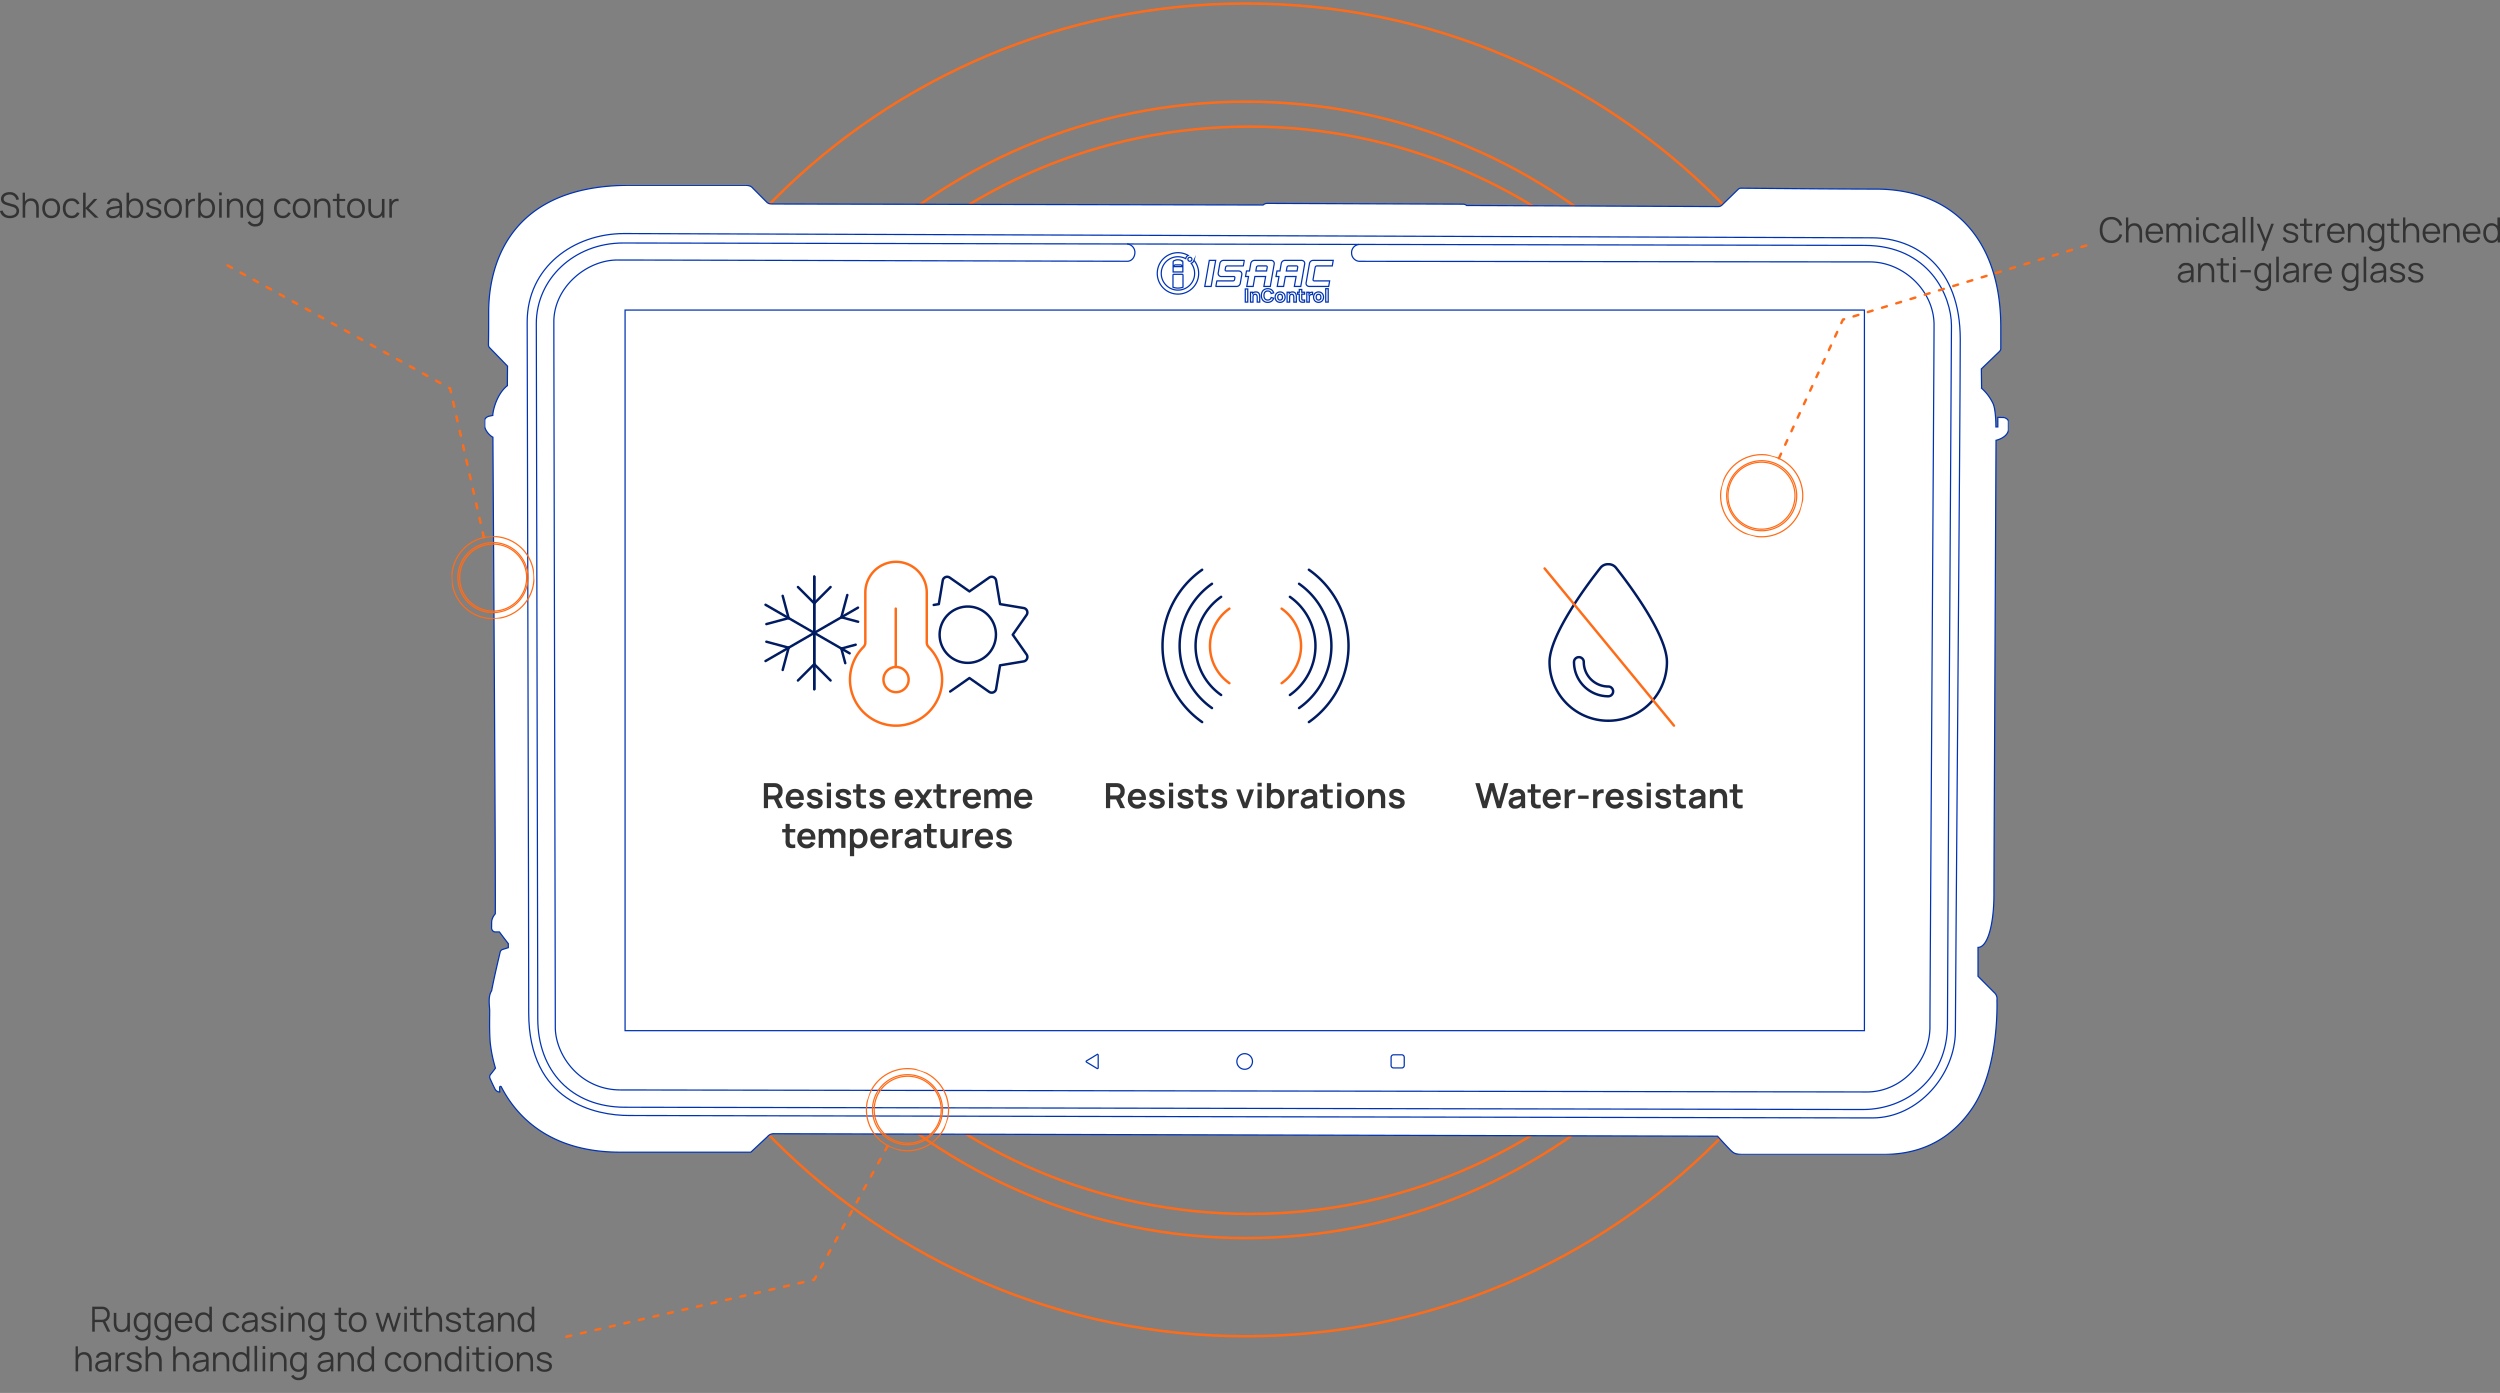 <?xml version="1.0" encoding="UTF-8"?>
<svg xmlns="http://www.w3.org/2000/svg" xmlns:xlink="http://www.w3.org/1999/xlink" width="1007.646" height="561.429" viewBox="0 0 1007.646 561.429">
  <rect x="0" y="0" width="1007.646" height="561.429" fill="#808080" stroke="none"/>
  <defs>
    <clipPath id="a">
      <path d="M0,280.4H540v-540H0Z" transform="translate(0 259.596)" fill="none"></path>
    </clipPath>
    <clipPath id="b">
      <rect width="614.365" height="390.852" fill="none" stroke="#0033b4" stroke-width="0.5"></rect>
    </clipPath>
    <clipPath id="c">
      <path d="M0-226.319H33.277V-259.6H0Z" transform="translate(0 259.596)" fill="none"></path>
    </clipPath>
    <clipPath id="d">
      <path d="M0,0H33.277V33.277H0Z" fill="none"></path>
    </clipPath>
  </defs>
  <g transform="translate(-137.738 -1072.269)">
    <g transform="translate(370 1331.865)">
      <g transform="translate(0 -259.596)" clip-path="url(#a)">
        <g transform="translate(52.32 51.025)">
          <path d="M113.786,227.572c121.021,0,219.128-98.106,219.128-219.128s-98.106-219.13-219.128-219.13S-105.342-112.579-105.342,8.445-7.236,227.572,113.786,227.572Z" transform="translate(105.342 210.685)" fill="none" stroke="#ff6c19" stroke-width="1"></path>
        </g>
        <g transform="translate(40.979 40.981)">
          <path d="M118.923,237.845c126.484,0,229.021-102.535,229.021-229.021S245.407-220.195,118.923-220.195-110.1-117.66-110.1,8.824-7.561,237.845,118.923,237.845Z" transform="translate(110.098 220.195)" fill="none" stroke="#ff6c19" stroke-width="1"></path>
        </g>
        <g transform="translate(1.418 1.418)">
          <path d="M139.465,278.932c148.334,0,268.581-120.248,268.581-268.581S287.8-258.233,139.465-258.233-129.116-137.983-129.116,10.35-8.868,278.932,139.465,278.932Z" transform="translate(129.116 258.233)" fill="none" stroke="#ff6c19" stroke-width="1"></path>
        </g>
      </g>
    </g>
    <g transform="translate(333 1146.843)">
      <g clip-path="url(#b)">
        <path d="M114.252,383.644l-6.768,6.317H54.9c-26.571,0-40.843-12.615-47.9-26.174-.206-.589-.69-.339-.723-.072s0,2,0,2A2.294,2.294,0,0,1,4.286,364.3c-.517-.968-1.668-3.5-1.919-4.072a1.538,1.538,0,0,1,.3-1.685c.451-.551,1.9-2.453,1.9-2.453a56.034,56.034,0,0,1-2.129-10.5c-.388-4.954-.172-10.977-.207-12.823s-.764-5.537.79-7.869c1.117-6.023,3.351-15.106,3.448-15.64a1.544,1.544,0,0,1,1.166-1.068c.582-.194,2.112-.675,2.112-.675v-1.624c-.938-1.144-3.587-4.711-3.587-4.711H4.269A1.7,1.7,0,0,1,3,299.471c.027-1,0-1.57.054-2.706A5.863,5.863,0,0,1,4.485,293.9c.271-.271-.946-192.117-.946-192.117C2.072,101.074.251,98.79.251,97.3V95.039c0-1.033,1.141-1.495,1.332-1.6S3.485,93,3.485,93c0-1.712,1.523-8.6,5.889-12,0-3.041.06-7.859.06-7.859s-6.711-6.934-7.209-7.432-.479-.866-.479-1.734.081-1.005.081-12.529S4.725.251,58.614.251h46.51c2.559,0,2.924.947,3.436,1.422s4.751,4.788,5.373,5.373,1.06.731,2.778.731,197.259.406,197.259.406a2.476,2.476,0,0,1,1.7-.654c.645,0,78.481.315,78.9.315a2.291,2.291,0,0,1,1.439.536c.987,0,101.089.433,101.413.433a2.121,2.121,0,0,0,1.52-.622c.622-.576,6.089-5.907,6.478-6.3a1.677,1.677,0,0,1,1.311-.492c.512,0,37.682.373,54.17.373,31.216,0,50.405,20.485,50.405,55.615v8.679c0,.592-.244.838-.688,1.282s-7.15,6.9-7.15,6.9l.1,7.791a19.313,19.313,0,0,1,4.586,6.114c.74,1.43,1.183,5.375,1.183,9.468h.77V93.792c.926,0,1.6.039,2.257.039s2.008.695,2.008,1.66v3.2c0,1.64-1.785,3.543-4.987,4.343,0,0-.839,172.933-.839,183.057,0,11.749-2.461,21.331-6.422,21.331v11.626s6.03,6.062,6.915,6.949a3.277,3.277,0,0,1,.719,2.617c0,.549,1.034,27.29-9.853,43.449s-25.785,18.795-35.871,18.795H507.493c-3.279,0-3.9-.552-5.081-1.689s-5.289-5.658-5.289-5.658-379.443-1-380.436-1A3.232,3.232,0,0,0,114.252,383.644Z" transform="translate(-0.13 -0.13)" fill="#fff" stroke="#0033b4" stroke-miterlimit="10" stroke-width="0.5"></path>
        <path d="M76.753,395.97c-13.358,0-40.491-5.374-40.491-41.345,0-38.3-.62-256.3-.62-278.469S54.4,40.494,74.715,40.494s484.858,1.715,502.826,1.715,35.711,11.84,35.711,40.9-1.961,266.876-1.961,278.771c0,17.487-14.861,35.063-33.435,35.063C554.887,396.944,76.753,395.97,76.753,395.97Z" transform="translate(-18.42 -20.928)" fill="none" stroke="#0033b4" stroke-miterlimit="10" stroke-width="0.5"></path>
        <rect width="499.528" height="290.441" transform="translate(56.68 50.403)" fill="none" stroke="#0033b4" stroke-miterlimit="10" stroke-width="0.5"></rect>
        <path d="M79.035,396.7c-21.666,0-35.191-14.7-35.191-35.752s-.588-263.131-.588-280.137c0-17.883,15.172-32.459,35.047-32.459,17.523,0,474.333.968,500.261.968s35.081,20.3,35.081,32.367-1.612,259.307-1.612,281.6-16.958,34.326-34.053,34.326S79.035,396.7,79.035,396.7Z" transform="translate(-22.355 -24.988)" fill="none" stroke="#0033b4" stroke-miterlimit="10" stroke-width="0.5"></path>
        <path d="M288.95,49.168a3.454,3.454,0,0,1,3.142,3.308c0,2.269-1.47,3.67-3.058,3.67-4.077,0-193.1-.509-205.52-.509S57.887,66.592,57.887,80.579s.587,269.565.587,284.236c0,11.346,9.977,25.333,26.311,25.333,0,0,488.252.81,502.369.81s25.38-12.523,25.38-26.3,1.657-269.273,1.657-282.877-12.208-25.375-25.9-25.375-203.41-.244-205.764-.244a3.351,3.351,0,0,1-3.1-3.377,3.313,3.313,0,0,1,3.029-3.428" transform="translate(-29.917 -25.411)" fill="none" stroke="#0033b4" stroke-miterlimit="10" stroke-width="0.5"></path>
        <path d="M506.324,730.886l-4.258-2.566a.3.3,0,0,1,0-.507l4.258-2.566a.3.3,0,0,1,.449.253v5.132A.3.3,0,0,1,506.324,730.886Z" transform="translate(-259.402 -374.798)" fill="none" stroke="#0033b4" stroke-miterlimit="10" stroke-width="0.5"></path>
        <path d="M633.94,727.756a3.143,3.143,0,1,1-3.143-3.143A3.143,3.143,0,0,1,633.94,727.756Z" transform="translate(-324.382 -374.492)" fill="none" stroke="#0033b4" stroke-miterlimit="10" stroke-width="0.5"></path>
        <path d="M1.008,0H4.287A1.008,1.008,0,0,1,5.3,1.008v3.28A1.007,1.007,0,0,1,4.288,5.295H1.008A1.008,1.008,0,0,1,0,4.287V1.008A1.008,1.008,0,0,1,1.008,0Z" transform="translate(365.431 350.575)" fill="none" stroke="#0033b4" stroke-miterlimit="10" stroke-width="0.5"></path>
        <path d="M602.688,62.859l-1.83,10.507h2.569l1.83-10.507Z" transform="translate(-310.533 -32.486)" fill="none" stroke="#0033b4" stroke-miterlimit="10" stroke-width="0.5"></path>
        <path d="M611.749,64.089c-.013.069-.67,3.824-.67,3.824a1.237,1.237,0,0,0,.267,1.02,1.308,1.308,0,0,0,1.016.437h5a.429.429,0,0,1,.432.525l-.126.72a.642.642,0,0,1-.609.518h-6.467a.089.089,0,0,0-.084.073l-.361,2.086a.061.061,0,0,0,.061.073h8.248a1.528,1.528,0,0,0,1.514-1.228s.6-3.419.617-3.526a1.216,1.216,0,0,0-.657-1.341,1.467,1.467,0,0,0-.659-.136h-4.949a.434.434,0,0,1-.439-.531l.16-.915a.724.724,0,0,1,.686-.584h6.4a.091.091,0,0,0,.086-.073l.368-2.1a.061.061,0,0,0-.063-.073h-8.25a1.523,1.523,0,0,0-1.513,1.228" transform="translate(-315.332 -32.487)" fill="none" stroke="#0033b4" stroke-miterlimit="10" stroke-width="0.5"></path>
        <path d="M643.6,65.667l-.256,1.467h-4.327l.262-1.511a.657.657,0,0,1,.623-.531h3.224a.47.47,0,0,1,.474.575m1.524-2.808h-6.632a1.529,1.529,0,0,0-1.513,1.23c0,.028-.071.412-.159.921l-.372,2.124h-1.2l-.39,2.233h1.2l-.7,4h2.571l.7-4h4.328l-.7,4h2.582l.061-.342c1.45-8.316,1.515-8.7,1.515-8.7a1.2,1.2,0,0,0-.256-1.007,1.32,1.32,0,0,0-1.035-.458" transform="translate(-328.102 -32.487)" fill="none" stroke="#0033b4" stroke-miterlimit="10" stroke-width="0.5"></path>
        <path d="M669.041,65.667l-.256,1.467h-4.328l.258-1.473a.7.7,0,0,1,.668-.569h3.181a.472.472,0,0,1,.476.575m1.522-2.808h-6.633a1.529,1.529,0,0,0-1.513,1.226c-.021.115-.1.573-.464,2.649l-.069.4h-1.2l-.391,2.233h1.2l-.7,4h2.569l.7-4h4.33l-.7,4h2.582l.059-.342s1.5-8.578,1.518-8.7a1.2,1.2,0,0,0-.257-1.007,1.33,1.33,0,0,0-1.036-.458" transform="translate(-341.25 -32.487)" fill="none" stroke="#0033b4" stroke-miterlimit="10" stroke-width="0.5"></path>
        <path d="M695.927,65.091l.391-2.233h-8.049a1.524,1.524,0,0,0-1.513,1.218c-.009.048-1.05,6.007-1.367,7.833a1.232,1.232,0,0,0,.273,1.016,1.3,1.3,0,0,0,1.009.437h7.812l.39-2.233h-6.2a.478.478,0,0,1-.483-.584l.85-4.878a.717.717,0,0,1,.678-.577h6.2Z" transform="translate(-354.211 -32.486)" fill="none" stroke="#0033b4" stroke-miterlimit="10" stroke-width="0.5"></path>
        <rect width="0.999" height="5.289" transform="translate(306.658 41.895)" fill="none" stroke="#0033b4" stroke-miterlimit="10" stroke-width="0.5"></rect>
        <path d="M642.621,90.263a1.682,1.682,0,0,0-.233-.506,1.271,1.271,0,0,0-.458-.4,1.6,1.6,0,0,0-.76-.157,1.71,1.71,0,0,0-.967.254,1.6,1.6,0,0,0-.317.275v-.411H639v3.966h1.014V91.271a1.76,1.76,0,0,1,.082-.594.834.834,0,0,1,.212-.341.671.671,0,0,1,.275-.155,1.015,1.015,0,0,1,.275-.04.764.764,0,0,1,.493.143.832.832,0,0,1,.252.357,1.58,1.58,0,0,1,.092.424c.01.141.014.257.014.346v1.872h1.014V91.057c0-.065,0-.172-.014-.316A2.65,2.65,0,0,0,642.621,90.263Z" transform="translate(-330.244 -46.1)" fill="none" stroke="#0033b4" stroke-miterlimit="10" stroke-width="0.5"></path>
        <path d="M649.793,87.641a1.487,1.487,0,0,1,.839-.225,1.343,1.343,0,0,1,1.4,1.014l1.005-.279a2.407,2.407,0,0,0-.873-1.224,2.522,2.522,0,0,0-1.53-.451,2.621,2.621,0,0,0-1.368.345,2.3,2.3,0,0,0-.886.965,3.51,3.51,0,0,0,0,2.888,2.3,2.3,0,0,0,.886.965,2.6,2.6,0,0,0,1.368.346,2.536,2.536,0,0,0,1.53-.451,2.4,2.4,0,0,0,.873-1.224l-1.005-.279a1.348,1.348,0,0,1-1.4,1.014,1.487,1.487,0,0,1-.839-.225,1.361,1.361,0,0,1-.506-.632,2.481,2.481,0,0,1-.168-.959,2.527,2.527,0,0,1,.168-.959,1.369,1.369,0,0,1,.506-.632Z" transform="translate(-334.931 -44.692)" fill="none" stroke="#0033b4" stroke-miterlimit="10" stroke-width="0.5"></path>
        <path d="M662.622,89.481a2.033,2.033,0,0,0-1.052-.269,2,2,0,0,0-1.039.264,1.885,1.885,0,0,0-.709.737,2.456,2.456,0,0,0-.006,2.179,1.88,1.88,0,0,0,.7.741,2.193,2.193,0,0,0,2.1,0,1.882,1.882,0,0,0,.709-.739,2.448,2.448,0,0,0,0-2.175A1.884,1.884,0,0,0,662.622,89.481Zm-.334,2.661a.831.831,0,0,1-.718.325.822.822,0,0,1-.707-.315,1.362,1.362,0,0,1-.242-.846,1.679,1.679,0,0,1,.1-.606.851.851,0,0,1,.31-.407.915.915,0,0,1,.538-.147.837.837,0,0,1,.714.317,1.592,1.592,0,0,1,0,1.679Z" transform="translate(-340.873 -46.106)" fill="none" stroke="#0033b4" stroke-miterlimit="10" stroke-width="0.5"></path>
        <path d="M673.169,90.263a1.677,1.677,0,0,0-.233-.506,1.27,1.27,0,0,0-.458-.4,1.6,1.6,0,0,0-.76-.157,1.713,1.713,0,0,0-.967.254,1.6,1.6,0,0,0-.317.275v-.411h-.887v3.966h1.014V91.271a1.758,1.758,0,0,1,.082-.594.838.838,0,0,1,.212-.341.664.664,0,0,1,.275-.155,1.013,1.013,0,0,1,.275-.04.761.761,0,0,1,.493.143.828.828,0,0,1,.252.357,1.566,1.566,0,0,1,.092.424c.01.141.014.257.014.346v1.872h1.014V91.057c0-.065,0-.172-.015-.316a2.637,2.637,0,0,0-.084-.478Z" transform="translate(-346.032 -46.1)" fill="none" stroke="#0033b4" stroke-miterlimit="10" stroke-width="0.5"></path>
        <path d="M679.987,87.162h-1v1.1h-.675v.773h.675V90.55c0,.237,0,.449.009.638a1.221,1.221,0,0,0,.153.552.936.936,0,0,0,.472.42,1.954,1.954,0,0,0,.705.141,3.947,3.947,0,0,0,.806-.067V91.4a3.24,3.24,0,0,1-.642.029.505.505,0,0,1-.422-.227.592.592,0,0,1-.075-.3c0-.124-.006-.262-.006-.418V89.036h1.146v-.773h-1.146Z" transform="translate(-350.563 -45.047)" fill="none" stroke="#0033b4" stroke-miterlimit="10" stroke-width="0.5"></path>
        <path d="M687.945,89.424a1.594,1.594,0,0,0-.348.063,1.309,1.309,0,0,0-.312.139,1.05,1.05,0,0,0-.315.279,1.47,1.47,0,0,0-.109.17v-.64h-.881V93.4h1.005V91.374a1.245,1.245,0,0,1,.063-.409.871.871,0,0,1,.185-.315.854.854,0,0,1,.3-.214,1.08,1.08,0,0,1,.4-.1,1.012,1.012,0,0,1,.384.036v-.934a1.86,1.86,0,0,0-.359-.008Z" transform="translate(-354.525 -46.216)" fill="none" stroke="#0033b4" stroke-miterlimit="10" stroke-width="0.5"></path>
        <path d="M694.685,89.481a2.032,2.032,0,0,0-1.052-.269,2,2,0,0,0-1.039.264,1.873,1.873,0,0,0-.709.737,2.465,2.465,0,0,0,0,2.179,1.884,1.884,0,0,0,.7.741,2.192,2.192,0,0,0,2.1,0,1.88,1.88,0,0,0,.71-.739,2.448,2.448,0,0,0,0-2.175,1.9,1.9,0,0,0-.707-.741Zm-.334,2.661a.954.954,0,0,1-1.425.011,1.362,1.362,0,0,1-.242-.846,1.68,1.68,0,0,1,.1-.606.852.852,0,0,1,.31-.407.912.912,0,0,1,.535-.147.837.837,0,0,1,.714.317,1.592,1.592,0,0,1,0,1.679Z" transform="translate(-357.445 -46.106)" fill="none" stroke="#0033b4" stroke-miterlimit="10" stroke-width="0.5"></path>
        <rect width="0.999" height="5.398" transform="translate(339.083 41.784)" fill="none" stroke="#0033b4" stroke-miterlimit="10" stroke-width="0.5"></rect>
        <path d="M578.094,74.469h-3.45a.291.291,0,0,0-.292.292v4.911a5.918,5.918,0,0,0,4.036,0V74.761a.291.291,0,0,0-.292-.292Z" transform="translate(-296.835 -38.487)" fill="none" stroke="#0033b4" stroke-miterlimit="10" stroke-width="0.5"></path>
        <path d="M576.05,59.518a8.343,8.343,0,1,1-2.323-1.963,1.7,1.7,0,0,0-1,1.312,6.728,6.728,0,1,0,2.193,1.851c.021-.006.045-.013.065-.021a1.694,1.694,0,0,0,1.066-1.182Zm-5.083.119a.593.593,0,0,1,.592.592v4H567.64v-4a.593.593,0,0,1,.592-.592,2.255,2.255,0,0,1,1.4-.3C570.683,59.337,570.966,59.637,570.966,59.637Zm4.2-.806a.815.815,0,0,0-.762-.533.84.84,0,0,0-.277.048.811.811,0,0,0,.277,1.574.835.835,0,0,0,.277-.048.812.812,0,0,0,.485-1.039Zm-3.992,3.241v-.187a.516.516,0,0,0-.516-.516h-2.12a.516.516,0,0,0-.516.516v.187Z" transform="translate(-290.066 -29.179)" fill="none" stroke="#0033b4" stroke-miterlimit="10" stroke-width="0.5"></path>
      </g>
    </g>
    <g transform="translate(-10)">
      <g transform="translate(456 1298.431)">
        <path d="M117.3,22.227h.011l2.033-.337,1.583-9.511a1.783,1.783,0,0,1,1.078-1.358,1.823,1.823,0,0,1,1.729.18l7.951,5.569,7.95-5.569a1.765,1.765,0,0,1,1.729-.18,1.8,1.8,0,0,1,1.078,1.358l1.583,9.511,9.511,1.584a1.783,1.783,0,0,1,1.359,1.078,1.825,1.825,0,0,1-.18,1.729l-5.569,7.95,5.569,7.95a1.767,1.767,0,0,1,.18,1.729,1.8,1.8,0,0,1-1.359,1.078l-9.511,1.583-1.583,9.511a1.784,1.784,0,0,1-1.078,1.359,1.826,1.826,0,0,1-1.729-.18l-7.95-5.569-7.748,5.424m18.43-22.884A11.348,11.348,0,1,1,136.7,24.4,11.35,11.35,0,0,1,142.37,34.231Z" transform="translate(-49.209 -4.562)" fill="none" stroke="#001b62" stroke-linecap="round" stroke-linejoin="round" stroke-width="1"></path>
        <line y2="45.357" transform="translate(19.933 6.257)" fill="none" stroke="#001b62" stroke-linecap="round" stroke-linejoin="round" stroke-width="1"></line>
        <line y2="45.357" transform="translate(19.933 6.257)" fill="none" stroke="#001b62" stroke-linecap="round" stroke-linejoin="round" stroke-width="1"></line>
        <line x2="6.572" y2="6.568" transform="translate(13.361 10.448)" fill="none" stroke="#001b62" stroke-linecap="round" stroke-linejoin="round" stroke-width="1"></line>
        <line x1="6.568" y2="6.572" transform="translate(19.934 10.445)" fill="none" stroke="#001b62" stroke-linecap="round" stroke-linejoin="round" stroke-width="1"></line>
        <line x1="6.572" y1="6.568" transform="translate(19.93 41.542)" fill="none" stroke="#001b62" stroke-linecap="round" stroke-linejoin="round" stroke-width="1"></line>
        <line y1="6.572" x2="6.568" transform="translate(13.361 41.542)" fill="none" stroke="#001b62" stroke-linecap="round" stroke-linejoin="round" stroke-width="1"></line>
        <line x2="33.899" y2="19.572" transform="translate(0.292 17.595)" fill="none" stroke="#001b62" stroke-linecap="round" stroke-linejoin="round" stroke-width="1"></line>
        <line y1="2.407" x2="8.975" transform="translate(0.636 22.975)" fill="none" stroke="#001b62" stroke-linecap="round" stroke-linejoin="round" stroke-width="1"></line>
        <line x2="2.407" y2="8.974" transform="translate(7.203 14)" fill="none" stroke="#001b62" stroke-linecap="round" stroke-linejoin="round" stroke-width="1"></line>
        <line x1="5.773" y2="1.548" transform="translate(30.848 33.691)" fill="none" stroke="#001b62" stroke-linecap="round" stroke-linejoin="round" stroke-width="1"></line>
        <line x1="1.579" y1="5.886" transform="translate(30.848 35.24)" fill="none" stroke="#001b62" stroke-linecap="round" stroke-linejoin="round" stroke-width="1"></line>
        <line y1="21.516" x2="37.266" transform="translate(0.29 18.757)" fill="none" stroke="#001b62" stroke-linecap="round" stroke-linejoin="round" stroke-width="1"></line>
        <line y1="8.976" x2="2.403" transform="translate(7.206 34.893)" fill="none" stroke="#001b62" stroke-linecap="round" stroke-linejoin="round" stroke-width="1"></line>
        <line x2="8.976" y2="2.403" transform="translate(0.633 32.491)" fill="none" stroke="#001b62" stroke-linecap="round" stroke-linejoin="round" stroke-width="1"></line>
        <line x1="2.403" y2="8.976" transform="translate(30.849 13.658)" fill="none" stroke="#001b62" stroke-linecap="round" stroke-linejoin="round" stroke-width="1"></line>
        <line x1="6.762" y1="1.81" transform="translate(30.85 22.634)" fill="none" stroke="#001b62" stroke-linecap="round" stroke-linejoin="round" stroke-width="1"></line>
        <line y1="23.528" transform="translate(52.783 19.148)" fill="none" stroke="#ff6c18" stroke-linecap="round" stroke-linejoin="round" stroke-width="1"></line>
        <path d="M90.086,12.88V33.088a2.752,2.752,0,0,0,.877,1.87,18.57,18.57,0,1,1-26.514,0,2.752,2.752,0,0,0,.877-1.87V12.88a12.38,12.38,0,1,1,24.76,0ZM77.706,53.029a5.072,5.072,0,1,0-5.071-5.072A5.071,5.071,0,0,0,77.706,53.029Z" transform="translate(-24.808 -0.209)" fill="none" stroke="#ff6c18" stroke-linecap="round" stroke-linejoin="round" stroke-width="1"></path>
      </g>
      <path d="M18.318,15l-1.862-3.822a3.025,3.025,0,0,0,1.7-2.975,2.955,2.955,0,0,0-2.569-3.227,5.769,5.769,0,0,0-.805-.056H10.618V15H12.3V11.479H14.7L16.407,15ZM12.3,6.5h2.408a2.85,2.85,0,0,1,.637.063A1.566,1.566,0,0,1,16.456,8.2,1.553,1.553,0,0,1,15.35,9.834a2.5,2.5,0,0,1-.637.07H12.3Zm8.939,5.187h5.474c.2-2.723-1.176-4.459-3.521-4.459-2.226,0-3.759,1.6-3.759,4.074a3.7,3.7,0,0,0,3.857,3.906,3.541,3.541,0,0,0,3.339-2.156l-1.666-.5A1.833,1.833,0,0,1,23.2,13.628,1.876,1.876,0,0,1,21.244,11.689Zm2.023-2.982c1.043,0,1.6.525,1.736,1.708H21.286A1.835,1.835,0,0,1,23.267,8.707Zm7.938,6.5c1.946,0,3.122-.924,3.122-2.443,0-1.176-.658-1.771-2.471-2.24-1.771-.448-2.065-.616-2.065-1.057,0-.5.532-.812,1.323-.777.819.049,1.344.434,1.435,1.078l1.722-.308C34.082,8.1,32.85,7.23,31.086,7.23c-1.8,0-2.975.91-2.975,2.324,0,1.134.665,1.7,2.562,2.2,1.708.455,1.925.581,1.925,1.092,0,.56-.469.9-1.274.9a1.613,1.613,0,0,1-1.736-1.2l-1.722.266C28.118,14.335,29.336,15.21,31.2,15.21Zm4.8-8.918h1.687V4.745H36.007Zm0,8.708h1.687V7.44H36.007Zm6.706.21c1.946,0,3.122-.924,3.122-2.443,0-1.176-.658-1.771-2.471-2.24C41.592,10.079,41.3,9.911,41.3,9.47c0-.5.532-.812,1.323-.777.819.049,1.344.434,1.435,1.078l1.722-.308C45.59,8.1,44.357,7.23,42.593,7.23c-1.8,0-2.975.91-2.975,2.324,0,1.134.665,1.7,2.562,2.2,1.708.455,1.925.581,1.925,1.092,0,.56-.469.9-1.274.9a1.613,1.613,0,0,1-1.736-1.2l-1.722.266C39.625,14.335,40.843,15.21,42.713,15.21Zm6.874-6.447h2.219V7.44H49.587V5.34h-1.68v2.1H46.535V8.763h1.372v3.15a4.255,4.255,0,0,0,.287,2.156c.588,1.085,2.114,1.218,3.612.931V13.586c-.945.14-1.729.147-2.065-.413a2.847,2.847,0,0,1-.154-1.358Zm6.769,6.447c1.946,0,3.122-.924,3.122-2.443,0-1.176-.658-1.771-2.471-2.24-1.771-.448-2.065-.616-2.065-1.057,0-.5.532-.812,1.323-.777.819.049,1.344.434,1.435,1.078l1.722-.308C59.233,8.1,58,7.23,56.237,7.23c-1.8,0-2.975.91-2.975,2.324,0,1.134.665,1.7,2.562,2.2,1.708.455,1.925.581,1.925,1.092,0,.56-.469.9-1.274.9a1.613,1.613,0,0,1-1.736-1.2l-1.722.266C53.269,14.335,54.486,15.21,56.356,15.21ZM65.2,11.689h5.474c.2-2.723-1.176-4.459-3.521-4.459-2.226,0-3.759,1.6-3.759,4.074a3.7,3.7,0,0,0,3.857,3.906,3.541,3.541,0,0,0,3.339-2.156l-1.666-.5a1.833,1.833,0,0,1-1.771,1.078A1.876,1.876,0,0,1,65.2,11.689Zm2.023-2.982c1.043,0,1.6.525,1.736,1.708H65.245A1.835,1.835,0,0,1,67.227,8.707ZM71.126,15h1.988l1.757-2.5L76.614,15H78.6l-2.779-3.822L78.532,7.44H76.544L74.871,9.855,73.17,7.44H71.182l2.709,3.738ZM81.934,8.763h2.219V7.44H81.934V5.34h-1.68v2.1H78.882V8.763h1.372v3.15a4.255,4.255,0,0,0,.287,2.156c.588,1.085,2.114,1.218,3.612.931V13.586c-.945.14-1.729.147-2.065-.413a2.847,2.847,0,0,1-.154-1.358Zm6.1-.924a2.278,2.278,0,0,0-.756.812V7.44H85.784V15h1.694V11.157a2.07,2.07,0,0,1,1-1.96,2.158,2.158,0,0,1,1.561-.182V7.44A2.87,2.87,0,0,0,88.03,7.839Zm4.585,3.85H98.09c.2-2.723-1.176-4.459-3.521-4.459-2.226,0-3.759,1.6-3.759,4.074a3.7,3.7,0,0,0,3.857,3.906,3.541,3.541,0,0,0,3.339-2.156l-1.666-.5a1.833,1.833,0,0,1-1.771,1.078A1.876,1.876,0,0,1,92.615,11.689Zm2.023-2.982c1.043,0,1.6.525,1.736,1.708H92.657A1.835,1.835,0,0,1,94.638,8.707Zm12.985-1.456a2.667,2.667,0,0,0-2.3,1.2,2.355,2.355,0,0,0-2.205-1.2,2.761,2.761,0,0,0-2.191,1.008V7.44H99.434V15h1.7V10.345a1.428,1.428,0,0,1,1.421-1.589c.882,0,1.435.623,1.435,1.673V15h1.68V10.345A1.43,1.43,0,0,1,107.1,8.756c.868,0,1.428.616,1.428,1.652V15h1.687V9.981A2.455,2.455,0,0,0,107.623,7.251Zm5.677,4.438h5.474c.2-2.723-1.176-4.459-3.521-4.459-2.226,0-3.759,1.6-3.759,4.074a3.7,3.7,0,0,0,3.857,3.906,3.541,3.541,0,0,0,3.339-2.156l-1.666-.5a1.833,1.833,0,0,1-1.771,1.078A1.876,1.876,0,0,1,113.3,11.689Zm2.023-2.982c1.043,0,1.6.525,1.736,1.708h-3.717A1.835,1.835,0,0,1,115.323,8.707ZM21.051,24.763H23.27V23.44H21.051v-2.1h-1.68v2.1H18v1.323h1.372v3.15a4.255,4.255,0,0,0,.287,2.156c.588,1.085,2.114,1.218,3.612.931V29.586c-.945.14-1.729.147-2.065-.413a2.847,2.847,0,0,1-.154-1.358ZM25.9,27.689h5.474c.2-2.723-1.176-4.459-3.521-4.459-2.226,0-3.759,1.6-3.759,4.074a3.7,3.7,0,0,0,3.857,3.906,3.541,3.541,0,0,0,3.339-2.156l-1.666-.5a1.833,1.833,0,0,1-1.771,1.078A1.876,1.876,0,0,1,25.9,27.689Zm2.023-2.982c1.043,0,1.6.525,1.736,1.708H25.944A1.835,1.835,0,0,1,27.925,24.707ZM40.91,23.251a2.667,2.667,0,0,0-2.3,1.2,2.355,2.355,0,0,0-2.205-1.2,2.761,2.761,0,0,0-2.191,1.008V23.44H32.72V31h1.7V26.345a1.428,1.428,0,0,1,1.421-1.589c.882,0,1.435.623,1.435,1.673V31h1.68V26.345a1.43,1.43,0,0,1,1.428-1.589c.868,0,1.428.616,1.428,1.652V31H43.5V25.981A2.455,2.455,0,0,0,40.91,23.251Zm7.98-.021a3.016,3.016,0,0,0-2.093.756V23.44H45.306V34.36h1.7V30.615a3.2,3.2,0,0,0,1.946.595c2.093,0,3.451-1.722,3.451-3.99C52.4,24.924,51.032,23.23,48.89,23.23Zm-.2,6.468c-1.358,0-1.9-1.015-1.9-2.478s.553-2.478,1.841-2.478c1.358,0,1.981,1.106,1.981,2.478S50.01,29.7,48.694,29.7Zm6.636-2.009H60.8c.2-2.723-1.176-4.459-3.521-4.459-2.226,0-3.759,1.6-3.759,4.074a3.7,3.7,0,0,0,3.857,3.906,3.541,3.541,0,0,0,3.339-2.156l-1.666-.5a1.833,1.833,0,0,1-1.771,1.078A1.876,1.876,0,0,1,55.33,27.689Zm2.023-2.982c1.043,0,1.6.525,1.736,1.708H55.372A1.835,1.835,0,0,1,57.353,24.707Zm7.266-.868a2.278,2.278,0,0,0-.756.812V23.44H62.372V31h1.694V27.157a2.07,2.07,0,0,1,1-1.96,2.158,2.158,0,0,1,1.561-.182V23.44A2.87,2.87,0,0,0,64.619,23.839Zm9.121.8a3.57,3.57,0,0,0-6.1.714l1.54.483a1.623,1.623,0,0,1,1.652-1.057c1.029,0,1.484.406,1.547,1.274a23.285,23.285,0,0,0-3.29.616,2.221,2.221,0,0,0-1.722,2.261A2.283,2.283,0,0,0,69.9,31.21a3.037,3.037,0,0,0,2.653-1.225V31h1.477V26.359A3.653,3.653,0,0,0,73.74,24.637Zm-1.554,3.976a1.984,1.984,0,0,1-1.953,1.253c-.8,0-1.218-.406-1.218-.959,0-.49.336-.777.917-.994a15.907,15.907,0,0,1,2.422-.476A3.571,3.571,0,0,1,72.186,28.613Zm5.873-3.85h2.219V23.44H78.059v-2.1h-1.68v2.1H75.007v1.323h1.372v3.15a4.255,4.255,0,0,0,.287,2.156c.588,1.085,2.114,1.218,3.612.931V29.586c-.945.14-1.729.147-2.065-.413a2.847,2.847,0,0,1-.154-1.358Zm8.953-1.323v3.885c0,1.834-.91,2.3-1.771,2.3-1.61,0-1.764-1.617-1.764-2.548V23.44H81.769v4.221c0,.9.189,3.556,2.975,3.556a3.111,3.111,0,0,0,2.471-1.057V31h1.491V23.44Zm5.9.4a2.278,2.278,0,0,0-.756.812V23.44H90.666V31H92.36V27.157a2.07,2.07,0,0,1,1-1.96,2.158,2.158,0,0,1,1.561-.182V23.44A2.87,2.87,0,0,0,92.913,23.839Zm4.585,3.85h5.474c.2-2.723-1.176-4.459-3.521-4.459-2.226,0-3.759,1.6-3.759,4.074a3.7,3.7,0,0,0,3.857,3.906,3.541,3.541,0,0,0,3.339-2.156l-1.666-.5a1.833,1.833,0,0,1-1.771,1.078A1.876,1.876,0,0,1,97.5,27.689Zm2.023-2.982c1.043,0,1.6.525,1.736,1.708H97.54A1.835,1.835,0,0,1,99.521,24.707Zm7.938,6.5c1.946,0,3.122-.924,3.122-2.443,0-1.176-.658-1.771-2.471-2.24-1.771-.448-2.065-.616-2.065-1.057,0-.5.532-.812,1.323-.777.819.049,1.344.434,1.435,1.078l1.722-.308c-.189-1.358-1.421-2.233-3.185-2.233-1.8,0-2.975.91-2.975,2.324,0,1.134.665,1.7,2.562,2.2,1.708.455,1.925.581,1.925,1.092,0,.56-.469.9-1.274.9a1.613,1.613,0,0,1-1.736-1.2l-1.722.266C104.372,30.335,105.59,31.21,107.459,31.21Z" transform="translate(445 1383)" fill="#333"></path>
    </g>
    <g transform="translate(-8)">
      <g transform="translate(614 1301.621)">
        <path d="M99.245,61.886A37.488,37.488,0,0,0,99.246.5" transform="translate(-39.94 -0.202)" fill="none" stroke="#001b62" stroke-linecap="round" stroke-linejoin="round" stroke-width="1"></path>
        <path d="M92.61,60.04a30.572,30.572,0,0,0,0-50.077" transform="translate(-37.271 -4.01)" fill="none" stroke="#001b62" stroke-linecap="round" stroke-linejoin="round" stroke-width="1"></path>
        <path d="M80.854,26.731a18.339,18.339,0,0,1,0,30.039" transform="translate(-32.538 -10.758)" fill="none" stroke="#ff6c18" stroke-linecap="round" stroke-linejoin="round" stroke-width="1"></path>
        <path d="M86.438,58.323a24.151,24.151,0,0,0,0-39.558" transform="translate(-34.786 -7.552)" fill="none" stroke="#001b62" stroke-linecap="round" stroke-linejoin="round" stroke-width="1"></path>
        <path d="M16.464.5a37.488,37.488,0,0,0,0,61.385" transform="translate(-0.201 -0.201)" fill="none" stroke="#001b62" stroke-linecap="round" stroke-linejoin="round" stroke-width="1"></path>
        <path d="M25.074,9.961a30.573,30.573,0,0,0,0,50.078" transform="translate(-4.847 -4.009)" fill="none" stroke="#001b62" stroke-linecap="round" stroke-linejoin="round" stroke-width="1"></path>
        <path d="M40.341,56.767a18.339,18.339,0,0,1,0-30.039" transform="translate(-13.09 -10.756)" fill="none" stroke="#ff6c18" stroke-linecap="round" stroke-linejoin="round" stroke-width="1"></path>
        <path d="M33.09,18.763a24.151,24.151,0,0,0,0,39.558" transform="translate(-9.174 -7.551)" fill="none" stroke="#001b62" stroke-linecap="round" stroke-linejoin="round" stroke-width="1"></path>
      </g>
      <path d="M12.207,15l-1.862-3.822a3.025,3.025,0,0,0,1.7-2.975A2.955,2.955,0,0,0,9.477,4.976a5.769,5.769,0,0,0-.805-.056H4.507V15H6.194V11.479H8.588L10.3,15ZM6.194,6.5H8.6a2.85,2.85,0,0,1,.637.063A1.566,1.566,0,0,1,10.345,8.2,1.553,1.553,0,0,1,9.239,9.834,2.5,2.5,0,0,1,8.6,9.9H6.194Zm8.939,5.187h5.474c.2-2.723-1.176-4.459-3.521-4.459-2.226,0-3.759,1.6-3.759,4.074a3.7,3.7,0,0,0,3.857,3.906,3.541,3.541,0,0,0,3.339-2.156l-1.666-.5a1.833,1.833,0,0,1-1.771,1.078A1.876,1.876,0,0,1,15.133,11.689Zm2.023-2.982c1.043,0,1.6.525,1.736,1.708H15.175A1.835,1.835,0,0,1,17.156,8.707Zm7.938,6.5c1.946,0,3.122-.924,3.122-2.443,0-1.176-.658-1.771-2.471-2.24-1.771-.448-2.065-.616-2.065-1.057,0-.5.532-.812,1.323-.777.819.049,1.344.434,1.435,1.078l1.722-.308C27.971,8.1,26.739,7.23,24.975,7.23c-1.8,0-2.975.91-2.975,2.324,0,1.134.665,1.7,2.562,2.2,1.708.455,1.925.581,1.925,1.092,0,.56-.469.9-1.274.9a1.613,1.613,0,0,1-1.736-1.2l-1.722.266C22.007,14.335,23.225,15.21,25.094,15.21Zm4.8-8.918h1.687V4.745H29.9ZM29.9,15h1.687V7.44H29.9Zm6.706.21c1.946,0,3.122-.924,3.122-2.443,0-1.176-.658-1.771-2.471-2.24-1.771-.448-2.065-.616-2.065-1.057,0-.5.532-.812,1.323-.777.819.049,1.344.434,1.435,1.078l1.722-.308C39.479,8.1,38.246,7.23,36.482,7.23c-1.8,0-2.975.91-2.975,2.324,0,1.134.665,1.7,2.562,2.2,1.708.455,1.925.581,1.925,1.092,0,.56-.469.9-1.274.9a1.613,1.613,0,0,1-1.736-1.2l-1.722.266C33.514,14.335,34.732,15.21,36.6,15.21Zm6.874-6.447h2.219V7.44H43.476V5.34H41.8v2.1H40.424V8.763H41.8v3.15a4.255,4.255,0,0,0,.287,2.156c.588,1.085,2.114,1.218,3.612.931V13.586c-.945.14-1.729.147-2.065-.413a2.847,2.847,0,0,1-.154-1.358Zm6.769,6.447c1.946,0,3.122-.924,3.122-2.443,0-1.176-.658-1.771-2.471-2.24-1.771-.448-2.065-.616-2.065-1.057,0-.5.532-.812,1.323-.777.819.049,1.344.434,1.435,1.078l1.722-.308C53.122,8.1,51.89,7.23,50.126,7.23c-1.8,0-2.975.91-2.975,2.324,0,1.134.665,1.7,2.562,2.2,1.708.455,1.925.581,1.925,1.092,0,.56-.469.9-1.274.9a1.613,1.613,0,0,1-1.736-1.2l-1.722.266C47.158,14.335,48.375,15.21,50.245,15.21ZM59.751,15h1.694l2.744-7.56H62.495l-1.9,5.481-1.9-5.481H57.007Zm5.838-8.708h1.687V4.745H65.589Zm0,8.708h1.687V7.44H65.589Zm7.357-7.77a3.092,3.092,0,0,0-1.883.581V4.92h-1.7V15h1.491v-.56a3.1,3.1,0,0,0,2.156.77c2.093,0,3.451-1.722,3.451-3.99C76.46,8.924,75.088,7.23,72.946,7.23Zm-.2,6.468c-1.358,0-1.9-1.015-1.9-2.478s.553-2.478,1.841-2.478c1.358,0,1.981,1.106,1.981,2.478S74.066,13.7,72.75,13.7Zm7.5-5.859a2.278,2.278,0,0,0-.756.812V7.44H78V15h1.694V11.157a2.07,2.07,0,0,1,1-1.96,2.158,2.158,0,0,1,1.561-.182V7.44A2.87,2.87,0,0,0,80.246,7.839Zm9.121.8a3.57,3.57,0,0,0-6.1.714l1.54.483a1.623,1.623,0,0,1,1.652-1.057c1.029,0,1.484.406,1.547,1.274a23.285,23.285,0,0,0-3.29.616,2.221,2.221,0,0,0-1.722,2.261,2.283,2.283,0,0,0,2.534,2.282,3.037,3.037,0,0,0,2.653-1.225V15h1.477V10.359A3.653,3.653,0,0,0,89.368,8.637Zm-1.554,3.976a1.984,1.984,0,0,1-1.953,1.253c-.8,0-1.218-.406-1.218-.959,0-.49.336-.777.917-.994a15.907,15.907,0,0,1,2.422-.476A3.571,3.571,0,0,1,87.813,12.613Zm5.873-3.85h2.219V7.44H93.687V5.34h-1.68v2.1H90.635V8.763h1.372v3.15a4.255,4.255,0,0,0,.287,2.156c.588,1.085,2.114,1.218,3.612.931V13.586c-.945.14-1.729.147-2.065-.413a2.847,2.847,0,0,1-.154-1.358Zm3.99-2.471h1.687V4.745H97.677Zm0,8.708h1.687V7.44H97.677Zm7.126.21a3.691,3.691,0,0,0,3.773-3.99,3.772,3.772,0,1,0-7.532,0A3.684,3.684,0,0,0,104.8,15.21Zm0-1.582c-1.3,0-1.974-.938-1.974-2.408,0-1.428.616-2.408,1.974-2.408,1.323,0,1.988.945,1.988,2.408C106.791,12.641,106.14,13.628,104.8,13.628Zm9.275-6.405a3.111,3.111,0,0,0-2.471,1.057V7.44h-1.5V15h1.708V11.115c0-1.834.91-2.3,1.771-2.3,1.61,0,1.764,1.617,1.764,2.548V15h1.708V10.779C117.052,9.883,116.864,7.223,114.077,7.223Zm7.714,7.987c1.946,0,3.122-.924,3.122-2.443,0-1.176-.658-1.771-2.471-2.24-1.771-.448-2.065-.616-2.065-1.057,0-.5.532-.812,1.323-.777.819.049,1.344.434,1.435,1.078l1.722-.308c-.189-1.358-1.421-2.233-3.185-2.233-1.8,0-2.975.91-2.975,2.324,0,1.134.665,1.7,2.562,2.2,1.708.455,1.925.581,1.925,1.092,0,.56-.469.9-1.274.9a1.613,1.613,0,0,1-1.736-1.2l-1.722.266C118.7,14.335,119.923,15.21,121.792,15.21Z" transform="translate(587 1383)" fill="#333"></path>
    </g>
    <g transform="translate(760 1299.372)">
      <path d="M24.265,1.942A3.834,3.834,0,0,1,27.284.5h.222a3.834,3.834,0,0,1,3.019,1.442C35.01,7.61,51.054,28.693,51.054,39.931a23.659,23.659,0,0,1-47.318,0C3.736,28.693,19.78,7.61,24.265,1.942Zm3.13,47.847a1.971,1.971,0,1,1,0,3.943,13.794,13.794,0,0,1-13.8-13.8,1.971,1.971,0,1,1,3.943,0A9.855,9.855,0,0,0,27.395,49.789Z" transform="translate(-1.441 -0.193)" fill="none" stroke="#001b62" stroke-linecap="round" stroke-linejoin="round" stroke-width="1"></path>
      <line x2="52.129" y2="63.336" transform="translate(0.308 2.022)" fill="none" stroke="#ff6c18" stroke-linecap="round" stroke-linejoin="round" stroke-width="1"></line>
    </g>
    <path d="M13.323,15h1.666l2.058-7.168L19.105,15h1.666l2.94-10.08H21.94l-2,7.28L17.929,4.92l-1.771.014-2,7.266L12.147,4.92H10.376ZM30.179,8.637A2.971,2.971,0,0,0,27.267,7.23a2.989,2.989,0,0,0-3.192,2.121l1.54.483a1.623,1.623,0,0,1,1.652-1.057c1.029,0,1.484.406,1.547,1.274a23.285,23.285,0,0,0-3.29.616A2.221,2.221,0,0,0,23.8,12.928a2.283,2.283,0,0,0,2.534,2.282,3.037,3.037,0,0,0,2.653-1.225V15h1.477V10.359A3.652,3.652,0,0,0,30.179,8.637Zm-1.554,3.976a1.984,1.984,0,0,1-1.953,1.253c-.8,0-1.218-.406-1.218-.959,0-.49.336-.777.917-.994a15.907,15.907,0,0,1,2.422-.476A3.571,3.571,0,0,1,28.625,12.613ZM34.5,8.763h2.219V7.44H34.5V5.34h-1.68v2.1H31.446V8.763h1.372v3.15a4.255,4.255,0,0,0,.287,2.156c.588,1.085,2.114,1.218,3.612.931V13.586c-.945.14-1.729.147-2.065-.413a2.847,2.847,0,0,1-.154-1.358Zm4.851,2.926h5.474c.2-2.723-1.176-4.459-3.521-4.459-2.226,0-3.759,1.6-3.759,4.074A3.7,3.7,0,0,0,41.4,15.21a3.541,3.541,0,0,0,3.339-2.156l-1.666-.5A1.833,1.833,0,0,1,41.3,13.628,1.876,1.876,0,0,1,39.349,11.689Zm2.023-2.982c1.043,0,1.6.525,1.736,1.708H39.391A1.835,1.835,0,0,1,41.372,8.707Zm7.266-.868a2.278,2.278,0,0,0-.756.812V7.44H46.391V15h1.694V11.157a2.07,2.07,0,0,1,1-1.96,2.158,2.158,0,0,1,1.561-.182V7.44A2.87,2.87,0,0,0,48.638,7.839Zm3.2,3.409h4.2V9.925h-4.2ZM60.1,7.839a2.278,2.278,0,0,0-.756.812V7.44H57.857V15h1.694V11.157a2.07,2.07,0,0,1,1-1.96,2.158,2.158,0,0,1,1.561-.182V7.44A2.87,2.87,0,0,0,60.1,7.839Zm4.585,3.85h5.474c.2-2.723-1.176-4.459-3.521-4.459-2.226,0-3.759,1.6-3.759,4.074A3.7,3.7,0,0,0,66.74,15.21a3.541,3.541,0,0,0,3.339-2.156l-1.666-.5a1.833,1.833,0,0,1-1.771,1.078A1.876,1.876,0,0,1,64.689,11.689Zm2.023-2.982c1.043,0,1.6.525,1.736,1.708H64.731A1.835,1.835,0,0,1,66.712,8.707Zm7.938,6.5c1.946,0,3.122-.924,3.122-2.443,0-1.176-.658-1.771-2.471-2.24-1.771-.448-2.065-.616-2.065-1.057,0-.5.532-.812,1.323-.777.819.049,1.344.434,1.435,1.078l1.722-.308C77.527,8.1,76.295,7.23,74.531,7.23c-1.8,0-2.975.91-2.975,2.324,0,1.134.665,1.7,2.562,2.2,1.708.455,1.925.581,1.925,1.092,0,.56-.469.9-1.274.9a1.613,1.613,0,0,1-1.736-1.2l-1.722.266C71.563,14.335,72.781,15.21,74.65,15.21Zm4.8-8.918h1.687V4.745H79.452Zm0,8.708h1.687V7.44H79.452Zm6.706.21c1.946,0,3.122-.924,3.122-2.443,0-1.176-.658-1.771-2.471-2.24-1.771-.448-2.065-.616-2.065-1.057,0-.5.532-.812,1.323-.777.819.049,1.344.434,1.435,1.078l1.722-.308C89.035,8.1,87.8,7.23,86.039,7.23c-1.8,0-2.975.91-2.975,2.324,0,1.134.665,1.7,2.562,2.2,1.708.455,1.925.581,1.925,1.092,0,.56-.469.9-1.274.9a1.613,1.613,0,0,1-1.736-1.2l-1.722.266C83.071,14.335,84.289,15.21,86.158,15.21Zm6.874-6.447h2.219V7.44H93.032V5.34h-1.68v2.1H89.98V8.763h1.372v3.15a4.255,4.255,0,0,0,.287,2.156c.588,1.085,2.114,1.218,3.612.931V13.586c-.945.14-1.729.147-2.065-.413a2.847,2.847,0,0,1-.154-1.358Zm9.807-.126a3.57,3.57,0,0,0-6.1.714l1.54.483a1.623,1.623,0,0,1,1.652-1.057c1.029,0,1.484.406,1.547,1.274a23.285,23.285,0,0,0-3.29.616,2.221,2.221,0,0,0-1.722,2.261A2.283,2.283,0,0,0,99,15.21a3.037,3.037,0,0,0,2.653-1.225V15h1.477V10.359A3.653,3.653,0,0,0,102.839,8.637Zm-1.554,3.976a1.984,1.984,0,0,1-1.953,1.253c-.8,0-1.218-.406-1.218-.959,0-.49.336-.777.917-.994a15.907,15.907,0,0,1,2.422-.476A3.571,3.571,0,0,1,101.285,12.613Zm7.623-5.39a3.111,3.111,0,0,0-2.471,1.057V7.44h-1.5V15h1.708V11.115c0-1.834.91-2.3,1.771-2.3,1.61,0,1.764,1.617,1.764,2.548V15h1.708V10.779C111.883,9.883,111.694,7.223,108.908,7.223Zm7.007,1.54h2.219V7.44h-2.219V5.34h-1.68v2.1h-1.372V8.763h1.372v3.15a4.255,4.255,0,0,0,.287,2.156c.588,1.085,2.114,1.218,3.612.931V13.586c-.945.14-1.729.147-2.065-.413a2.847,2.847,0,0,1-.154-1.358Z" transform="translate(722 1383)" fill="#333"></path>
    <g transform="translate(-115.17 273.93) rotate(-3)">
      <path d="M708.7,7183.779l35.489-50.237-23.742-102.409" transform="translate(-5186.637 -3541.614) rotate(-45)" fill="none" stroke="#ff6c19" stroke-linecap="round" stroke-width="1" stroke-dasharray="2 4"></path>
      <g transform="translate(380.362 1296.319)">
        <g transform="translate(0 -259.596)" clip-path="url(#c)">
          <g transform="translate(3.224 3.144)">
            <path d="M-91.839-183.678a13.5,13.5,0,0,0,13.5-13.5,13.5,13.5,0,0,0-13.5-13.5,13.5,13.5,0,0,0-13.5,13.5A13.5,13.5,0,0,0-91.839-183.678Z" transform="translate(105.342 210.685)" fill="none" stroke="#ff6c19" stroke-width="0.5"></path>
          </g>
          <g transform="translate(2.525 2.525)">
            <path d="M-95.985-191.969a14.113,14.113,0,0,0,14.113-14.113,14.113,14.113,0,0,0-14.113-14.113A14.113,14.113,0,0,0-110.1-206.082,14.113,14.113,0,0,0-95.985-191.969Z" transform="translate(110.098 220.195)" fill="none" stroke="#ff6c19" stroke-width="0.5"></path>
          </g>
          <g transform="translate(0.087 0.087)">
            <path d="M-112.565-225.131a16.551,16.551,0,0,0,16.551-16.551,16.551,16.551,0,0,0-16.551-16.551,16.551,16.551,0,0,0-16.551,16.551A16.551,16.551,0,0,0-112.565-225.131Z" transform="translate(129.116 258.233)" fill="none" stroke="#ff6c19" stroke-width="0.5"></path>
          </g>
        </g>
      </g>
    </g>
    <g transform="matrix(-0.966, -0.259, 0.259, -0.966, 950.477, 1316.829)">
      <path d="M0,0,35.489,50.237,11.746,152.646" transform="translate(107.937 33.043) rotate(45)" fill="none" stroke="#ff6c19" stroke-linecap="round" stroke-width="1" stroke-dasharray="2 4"></path>
      <g transform="translate(94.109 0)">
        <g transform="translate(0 0)" clip-path="url(#d)">
          <g transform="translate(3.224 3.125)">
            <path d="M13.5,0A13.5,13.5,0,1,1,0,13.5,13.5,13.5,0,0,1,13.5,0Z" fill="none" stroke="#ff6c19" stroke-width="0.5"></path>
          </g>
          <g transform="translate(2.525 2.525)">
            <path d="M14.113,0A14.113,14.113,0,1,1,0,14.113,14.113,14.113,0,0,1,14.113,0Z" fill="none" stroke="#ff6c19" stroke-width="0.5"></path>
          </g>
          <g transform="translate(0.087 0.087)">
            <path d="M16.551,0A16.551,16.551,0,1,1,0,16.551,16.551,16.551,0,0,1,16.551,0Z" fill="none" stroke="#ff6c19" stroke-width="0.5"></path>
          </g>
        </g>
      </g>
    </g>
    <g transform="translate(404.216 1467.755) rotate(19)">
      <path d="M0,0,35.489,50.237,11.746,152.646" transform="translate(107.937 33.043) rotate(45)" fill="none" stroke="#ff6c19" stroke-linecap="round" stroke-width="1" stroke-dasharray="2 4"></path>
      <g transform="translate(94.109 0)">
        <g transform="translate(0 0)" clip-path="url(#d)">
          <g transform="translate(3.224 3.125)">
            <path d="M13.5,0A13.5,13.5,0,1,1,0,13.5,13.5,13.5,0,0,1,13.5,0Z" fill="none" stroke="#ff6c19" stroke-width="0.5"></path>
          </g>
          <g transform="translate(2.525 2.525)">
            <path d="M14.113,0A14.113,14.113,0,1,1,0,14.113,14.113,14.113,0,0,1,14.113,0Z" fill="none" stroke="#ff6c19" stroke-width="0.5"></path>
          </g>
          <g transform="translate(0.087 0.087)">
            <path d="M16.551,0A16.551,16.551,0,1,1,0,16.551,16.551,16.551,0,0,1,16.551,0Z" fill="none" stroke="#ff6c19" stroke-width="0.5"></path>
          </g>
        </g>
      </g>
    </g>
    <path d="M12.749,15.21c2.107,0,3.682-1.085,3.682-2.961a2.769,2.769,0,0,0-2.45-2.639l-1.974-.581c-.784-.224-1.792-.567-1.792-1.589,0-1,1-1.75,2.352-1.743A2.618,2.618,0,0,1,15.3,7.853l1.078-.2a3.586,3.586,0,0,0-3.8-2.94C10.586,4.71,9.13,5.781,9.13,7.482c0,1.351.917,2.051,2.149,2.415l2.555.763c.7.21,1.547.6,1.547,1.631,0,1.19-1.1,1.932-2.59,1.932a2.886,2.886,0,0,1-3-2.093l-1.05.175C9.081,14.1,10.642,15.21,12.749,15.21Zm8.6-7.959A2.936,2.936,0,0,0,18.8,8.49V4.92h-.931V15h1.036V10.968c0-1.708.784-2.737,2.24-2.737,1.582,0,2.191,1.246,2.191,2.912V15h1.036V10.842C24.376,9.141,23.613,7.251,21.345,7.251Zm8.008,7.959c2.24,0,3.584-1.617,3.584-4,0-2.338-1.316-3.983-3.584-3.983-2.212,0-3.577,1.6-3.577,3.983C25.776,13.558,27.1,15.21,29.353,15.21Zm0-.987c-1.638,0-2.485-1.19-2.485-3.01,0-1.764.791-3,2.485-3,1.666,0,2.492,1.176,2.492,3C31.845,13,31.033,14.223,29.353,14.223Zm8.26.987a3.227,3.227,0,0,0,3.171-2.065l-1.036-.308a2.147,2.147,0,0,1-2.135,1.386c-1.624,0-2.443-1.19-2.464-3,.021-1.764.791-3,2.464-3a2.241,2.241,0,0,1,2.163,1.428l1.008-.322A3.151,3.151,0,0,0,37.62,7.23c-2.261,0-3.535,1.61-3.563,3.99C34.085,13.551,35.324,15.21,37.613,15.21ZM42.219,15h1.043V11.36L46.972,15h1.5l-4-3.78,3.542-3.78H46.636l-3.374,3.64V4.92H42.226ZM57.7,8.742A2.752,2.752,0,0,0,54.917,7.23a2.858,2.858,0,0,0-3.08,2.135l1,.294A1.93,1.93,0,0,1,54.9,8.2c1.435,0,2,.658,2.016,2.023-1.008.14-2.422.3-3.444.546a2.216,2.216,0,0,0-1.925,2.2,2.282,2.282,0,0,0,2.583,2.24,3.177,3.177,0,0,0,2.877-1.463V15h.917V10.3A4.236,4.236,0,0,0,57.7,8.742Zm-3.451,5.579c-1.218,0-1.673-.693-1.673-1.351,0-.819.665-1.183,1.309-1.372a22.947,22.947,0,0,1,3.017-.469,5.984,5.984,0,0,1-.1,1.2A2.4,2.4,0,0,1,54.252,14.321ZM63.184,7.23a2.962,2.962,0,0,0-2.408,1.1V4.92H59.74V15h.924V13.943a2.893,2.893,0,0,0,2.478,1.267c2.121,0,3.353-1.729,3.353-4S65.256,7.23,63.184,7.23Zm-.147,7.021c-1.61,0-2.373-1.288-2.373-3.038,0-1.778.777-3.024,2.352-3.024,1.624,0,2.387,1.316,2.387,3.024S64.612,14.251,63.037,14.251Zm7.749.952c1.855,0,2.982-.868,2.982-2.3,0-1.169-.651-1.708-2.737-2.24-1.785-.448-2.212-.728-2.212-1.33,0-.714.742-1.19,1.813-1.169A1.9,1.9,0,0,1,72.7,9.624l1.05-.189c-.154-1.316-1.4-2.205-3.108-2.205s-2.87.868-2.87,2.156c0,1.057.63,1.554,2.681,2.107,1.918.518,2.24.728,2.24,1.428,0,.826-.707,1.344-1.855,1.344A2.109,2.109,0,0,1,68.6,12.858l-1.05.175C67.8,14.4,69.015,15.2,70.786,15.2Zm7.686.007c2.24,0,3.584-1.617,3.584-4,0-2.338-1.316-3.983-3.584-3.983-2.212,0-3.577,1.6-3.577,3.983C74.9,13.558,76.218,15.21,78.472,15.21Zm0-.987c-1.638,0-2.485-1.19-2.485-3.01,0-1.764.791-3,2.485-3,1.666,0,2.492,1.176,2.492,3C80.964,13,80.152,14.223,78.472,14.223Zm6.636-6.286a2.351,2.351,0,0,0-.588.7V7.44H83.6V15h1.029V11.227a2.98,2.98,0,0,1,.882-2.478,2.069,2.069,0,0,1,1.806-.343V7.44A2.614,2.614,0,0,0,85.108,7.937ZM92.08,7.23a2.962,2.962,0,0,0-2.408,1.1V4.92H88.636V15h.924V13.943a2.893,2.893,0,0,0,2.478,1.267c2.121,0,3.353-1.729,3.353-4S94.152,7.23,92.08,7.23Zm-.147,7.021c-1.61,0-2.373-1.288-2.373-3.038,0-1.778.777-3.024,2.352-3.024,1.624,0,2.387,1.316,2.387,3.024S93.508,14.251,91.933,14.251ZM97.071,6H98.1V4.85H97.071Zm0,9H98.1V7.44H97.071Zm6.594-7.749a2.936,2.936,0,0,0-2.541,1.239V7.44h-.931V15h1.036V10.968c0-1.708.784-2.737,2.24-2.737,1.582,0,2.191,1.246,2.191,2.912V15H106.7V10.842C106.7,9.141,105.933,7.251,103.665,7.251Zm10.262.189V8.483a2.941,2.941,0,0,0-2.52-1.253c-2.072,0-3.311,1.729-3.311,3.983s1.232,4,3.353,4a2.9,2.9,0,0,0,2.359-1.106v.777c.007,1.778-.651,2.688-2.289,2.688a2.2,2.2,0,0,1-2.051-1.183l-.931.518a3.278,3.278,0,0,0,2.982,1.666c1.848,0,2.968-.784,3.241-2.471a7.335,7.335,0,0,0,.084-1.2V7.44Zm-2.373,6.811c-1.575,0-2.366-1.316-2.366-3.038s.763-3.024,2.387-3.024c1.575,0,2.352,1.246,2.352,3.024C113.927,12.963,113.164,14.251,111.554,14.251Zm11.186.959a3.227,3.227,0,0,0,3.171-2.065l-1.036-.308a2.147,2.147,0,0,1-2.135,1.386c-1.624,0-2.443-1.19-2.464-3,.021-1.764.791-3,2.464-3A2.241,2.241,0,0,1,124.9,9.645l1.008-.322a3.151,3.151,0,0,0-3.164-2.093c-2.261,0-3.535,1.61-3.563,3.99C119.212,13.551,120.451,15.21,122.74,15.21Zm7.56,0c2.24,0,3.584-1.617,3.584-4,0-2.338-1.316-3.983-3.584-3.983-2.212,0-3.577,1.6-3.577,3.983C126.723,13.558,128.046,15.21,130.3,15.21Zm0-.987c-1.638,0-2.485-1.19-2.485-3.01,0-1.764.791-3,2.485-3,1.666,0,2.492,1.176,2.492,3C132.792,13,131.98,14.223,130.3,14.223Zm8.589-6.972a2.936,2.936,0,0,0-2.541,1.239V7.44h-.931V15h1.036V10.968c0-1.708.784-2.737,2.24-2.737,1.582,0,2.191,1.246,2.191,2.912V15h1.036V10.842C141.92,9.141,141.157,7.251,138.889,7.251Zm6.65,1.071h2.317V7.44h-2.317V5.34h-1.022v2.1H142.9v.882h1.617v3.941a3.905,3.905,0,0,0,.238,1.834c.5,1.008,1.82,1.169,3.1.9v-.9c-1.085.175-1.827.112-2.163-.518a2.847,2.847,0,0,1-.154-1.358Zm6.685,6.888c2.24,0,3.584-1.617,3.584-4,0-2.338-1.316-3.983-3.584-3.983-2.212,0-3.577,1.6-3.577,3.983C148.647,13.558,149.97,15.21,152.224,15.21Zm0-.987c-1.638,0-2.485-1.19-2.485-3.01,0-1.764.791-3,2.485-3,1.666,0,2.492,1.176,2.492,3C154.716,13,153.9,14.223,152.224,14.223ZM162.675,7.44v4.032c0,1.708-.784,2.737-2.24,2.737-1.582,0-2.191-1.246-2.191-2.912V7.44h-1.036V11.6c0,1.7.763,3.591,3.031,3.591a2.936,2.936,0,0,0,2.541-1.239V15h.924V7.44Zm4.5.5a2.35,2.35,0,0,0-.588.7V7.44h-.924V15h1.029V11.227a2.98,2.98,0,0,1,.882-2.478,2.069,2.069,0,0,1,1.806-.343V7.44A2.614,2.614,0,0,0,167.176,7.937Z" transform="translate(129 1145)" fill="#333"></path>
    <path d="M12.7,15.21a4.262,4.262,0,0,0,4.4-3.311l-1.05-.273a3.24,3.24,0,0,1-3.346,2.6c-2.366,0-3.57-1.743-3.556-4.263S10.33,5.7,12.7,5.7a3.24,3.24,0,0,1,3.346,2.6l1.05-.273A4.262,4.262,0,0,0,12.7,4.71c-3.01,0-4.641,2.149-4.641,5.25S9.686,15.21,12.7,15.21Zm9.4-7.959A2.936,2.936,0,0,0,19.556,8.49V4.92h-.931V15h1.036V10.968c0-1.708.784-2.737,2.24-2.737,1.582,0,2.191,1.246,2.191,2.912V15h1.036V10.842C25.128,9.141,24.365,7.251,22.1,7.251Zm5.53,4.256h5.957c.077-2.667-1.239-4.277-3.479-4.277-2.184,0-3.577,1.547-3.577,4.025,0,2.394,1.414,3.955,3.619,3.955a3.489,3.489,0,0,0,3.29-2.072l-.959-.371a2.509,2.509,0,0,1-2.373,1.456C28.6,14.223,27.711,13.236,27.627,11.507Zm2.506-3.332c1.407,0,2.212.84,2.373,2.471H27.648A2.387,2.387,0,0,1,30.133,8.175ZM42.46,7.237a2.532,2.532,0,0,0-2.289,1.274,2.329,2.329,0,0,0-2.2-1.274,2.629,2.629,0,0,0-2.128,1v-.8h-.924V15H35.95V10.121a1.757,1.757,0,0,1,1.75-1.96,1.733,1.733,0,0,1,1.743,1.946L39.437,15h1.015l.007-4.879a1.745,1.745,0,0,1,1.764-1.96,1.7,1.7,0,0,1,1.722,1.876L43.938,15h1.029l.007-5.159A2.392,2.392,0,0,0,42.46,7.237ZM46.933,6h1.029V4.85H46.933Zm0,9h1.029V7.44H46.933Zm6.265.21a3.227,3.227,0,0,0,3.171-2.065l-1.036-.308A2.147,2.147,0,0,1,53.2,14.223c-1.624,0-2.443-1.19-2.464-3,.021-1.764.791-3,2.464-3a2.241,2.241,0,0,1,2.163,1.428l1.008-.322A3.151,3.151,0,0,0,53.205,7.23c-2.261,0-3.535,1.61-3.563,3.99C49.67,13.551,50.909,15.21,53.2,15.21ZM63.5,8.742A2.752,2.752,0,0,0,60.709,7.23a2.858,2.858,0,0,0-3.08,2.135l1,.294A1.93,1.93,0,0,1,60.7,8.2c1.435,0,2,.658,2.016,2.023-1.008.14-2.422.3-3.444.546a2.216,2.216,0,0,0-1.925,2.2,2.282,2.282,0,0,0,2.583,2.24A3.177,3.177,0,0,0,62.8,13.747V15h.917V10.3A4.236,4.236,0,0,0,63.5,8.742Zm-3.451,5.579c-1.218,0-1.673-.693-1.673-1.351,0-.819.665-1.183,1.309-1.372a22.947,22.947,0,0,1,3.017-.469,5.984,5.984,0,0,1-.1,1.2A2.4,2.4,0,0,1,60.044,14.321ZM65.679,15h1.029V4.71H65.679Zm3.269,0h1.029V4.71H68.949Zm8.246-7.56-2.3,6.216L72.421,7.44H71.329L74.4,14.986,73.156,18.36h1.029l4.06-10.92ZM85.084,15.2c1.855,0,2.982-.868,2.982-2.3,0-1.169-.651-1.708-2.737-2.24-1.785-.448-2.212-.728-2.212-1.33,0-.714.742-1.19,1.813-1.169A1.9,1.9,0,0,1,87,9.624l1.05-.189c-.154-1.316-1.4-2.205-3.108-2.205s-2.87.868-2.87,2.156c0,1.057.63,1.554,2.681,2.107,1.918.518,2.24.728,2.24,1.428,0,.826-.707,1.344-1.855,1.344a2.109,2.109,0,0,1-2.247-1.407l-1.05.175C82.1,14.4,83.313,15.2,85.084,15.2Zm6.328-6.881h2.317V7.44H91.411V5.34H90.39v2.1H88.772v.882H90.39v3.941a3.9,3.9,0,0,0,.238,1.834c.5,1.008,1.82,1.169,3.1.9v-.9c-1.085.175-1.827.112-2.163-.518a2.847,2.847,0,0,1-.154-1.358Zm5.32-.385a2.351,2.351,0,0,0-.588.7V7.44h-.924V15h1.029V11.227a2.98,2.98,0,0,1,.882-2.478,2.069,2.069,0,0,1,1.806-.343V7.44A2.614,2.614,0,0,0,96.731,7.937Zm4.074,3.57h5.957c.077-2.667-1.239-4.277-3.479-4.277-2.184,0-3.577,1.547-3.577,4.025,0,2.394,1.414,3.955,3.619,3.955a3.489,3.489,0,0,0,3.29-2.072l-.959-.371a2.509,2.509,0,0,1-2.373,1.456C101.779,14.223,100.89,13.236,100.805,11.507Zm2.506-3.332c1.407,0,2.212.84,2.373,2.471h-4.858A2.387,2.387,0,0,1,103.312,8.175Zm8.253-.924a2.936,2.936,0,0,0-2.541,1.239V7.44h-.931V15h1.036V10.968c0-1.708.784-2.737,2.24-2.737,1.582,0,2.191,1.246,2.191,2.912V15H114.6V10.842C114.6,9.141,113.833,7.251,111.564,7.251Zm10.262.189V8.483a2.941,2.941,0,0,0-2.52-1.253c-2.072,0-3.311,1.729-3.311,3.983s1.232,4,3.353,4a2.9,2.9,0,0,0,2.359-1.106v.777c.007,1.778-.651,2.688-2.289,2.688a2.2,2.2,0,0,1-2.051-1.183l-.931.518a3.278,3.278,0,0,0,2.982,1.666c1.848,0,2.968-.784,3.241-2.471a7.335,7.335,0,0,0,.084-1.2V7.44Zm-2.373,6.811c-1.575,0-2.366-1.316-2.366-3.038s.763-3.024,2.387-3.024c1.575,0,2.352,1.246,2.352,3.024C121.826,12.963,121.063,14.251,119.453,14.251ZM126.5,8.322h2.317V7.44H126.5V5.34H125.48v2.1h-1.617v.882h1.617v3.941a3.9,3.9,0,0,0,.238,1.834c.5,1.008,1.82,1.169,3.1.9v-.9c-1.085.175-1.827.112-2.163-.518a2.847,2.847,0,0,1-.154-1.358Zm7.273-1.071a2.936,2.936,0,0,0-2.541,1.239V4.92H130.3V15h1.036V10.968c0-1.708.784-2.737,2.24-2.737,1.582,0,2.191,1.246,2.191,2.912V15h1.036V10.842C136.807,9.141,136.044,7.251,133.776,7.251Zm5.53,4.256h5.957c.077-2.667-1.239-4.277-3.479-4.277-2.184,0-3.577,1.547-3.577,4.025,0,2.394,1.414,3.955,3.619,3.955a3.489,3.489,0,0,0,3.29-2.072l-.959-.371a2.509,2.509,0,0,1-2.373,1.456C140.279,14.223,139.389,13.236,139.305,11.507Zm2.506-3.332c1.407,0,2.212.84,2.373,2.471h-4.858A2.387,2.387,0,0,1,141.811,8.175Zm8.253-.924a2.936,2.936,0,0,0-2.541,1.239V7.44h-.931V15h1.036V10.968c0-1.708.784-2.737,2.24-2.737,1.582,0,2.191,1.246,2.191,2.912V15H153.1V10.842C153.1,9.141,152.332,7.251,150.064,7.251Zm5.481,4.256H161.5c.077-2.667-1.239-4.277-3.479-4.277-2.184,0-3.577,1.547-3.577,4.025,0,2.394,1.414,3.955,3.619,3.955a3.489,3.489,0,0,0,3.29-2.072l-.959-.371a2.509,2.509,0,0,1-2.373,1.456C156.519,14.223,155.63,13.236,155.546,11.507Zm2.506-3.332c1.407,0,2.212.84,2.373,2.471h-4.858A2.387,2.387,0,0,1,158.051,8.175Zm10.3-3.255V8.329a2.962,2.962,0,0,0-2.408-1.1c-2.072,0-3.311,1.729-3.311,3.983s1.232,4,3.353,4a2.893,2.893,0,0,0,2.478-1.267V15h.924V4.92Zm-2.261,9.331c-1.575,0-2.366-1.316-2.366-3.038s.763-3.024,2.387-3.024c1.575,0,2.352,1.246,2.352,3.024C168.461,12.963,167.7,14.251,166.088,14.251ZM45.66,24.742a2.752,2.752,0,0,0-2.786-1.512,2.858,2.858,0,0,0-3.08,2.135l1,.294A1.93,1.93,0,0,1,42.86,24.2c1.435,0,2,.658,2.016,2.023-1.008.14-2.422.3-3.444.546a2.216,2.216,0,0,0-1.925,2.2,2.282,2.282,0,0,0,2.583,2.24,3.177,3.177,0,0,0,2.877-1.463V31h.917V26.3A4.236,4.236,0,0,0,45.66,24.742Zm-3.451,5.579c-1.218,0-1.673-.693-1.673-1.351,0-.819.665-1.183,1.309-1.372a22.947,22.947,0,0,1,3.017-.469,5.984,5.984,0,0,1-.1,1.2A2.4,2.4,0,0,1,42.208,30.321Zm8.96-7.07a2.936,2.936,0,0,0-2.541,1.239V23.44H47.7V31h1.036V26.968c0-1.708.784-2.737,2.24-2.737,1.582,0,2.191,1.246,2.191,2.912V31H54.2V26.842C54.2,25.141,53.437,23.251,51.168,23.251Zm6.65,1.071h2.317V23.44H57.818v-2.1H56.8v2.1H55.179v.882H56.8v3.941a3.9,3.9,0,0,0,.238,1.834c.5,1.008,1.82,1.169,3.1.9v-.9c-1.085.175-1.827.112-2.163-.518a2.847,2.847,0,0,1-.154-1.358ZM61.766,22H62.8V20.85H61.766Zm0,9H62.8V23.44H61.766Zm2.989-3.969h4.2v-.882h-4.2ZM76.187,23.44v1.043a2.941,2.941,0,0,0-2.52-1.253c-2.072,0-3.311,1.729-3.311,3.983s1.232,4,3.353,4A2.9,2.9,0,0,0,76.068,30.1v.777c.007,1.778-.651,2.688-2.289,2.688a2.2,2.2,0,0,1-2.051-1.183L70.8,32.9a3.278,3.278,0,0,0,2.982,1.666c1.848,0,2.968-.784,3.241-2.471a7.335,7.335,0,0,0,.084-1.2V23.44Zm-2.373,6.811c-1.575,0-2.366-1.316-2.366-3.038s.763-3.024,2.387-3.024c1.575,0,2.352,1.246,2.352,3.024C76.187,28.963,75.424,30.251,73.813,30.251ZM79.2,31h1.029V20.71H79.2Zm8.862-6.258a2.752,2.752,0,0,0-2.786-1.512,2.858,2.858,0,0,0-3.08,2.135l1,.294A1.93,1.93,0,0,1,85.265,24.2c1.435,0,2,.658,2.016,2.023-1.008.14-2.422.3-3.444.546a2.216,2.216,0,0,0-1.925,2.2A2.282,2.282,0,0,0,84.5,31.21a3.177,3.177,0,0,0,2.877-1.463V31h.917V26.3A4.236,4.236,0,0,0,88.065,24.742Zm-3.451,5.579c-1.218,0-1.673-.693-1.673-1.351,0-.819.665-1.183,1.309-1.372a22.947,22.947,0,0,1,3.017-.469,5.984,5.984,0,0,1-.1,1.2A2.4,2.4,0,0,1,84.614,30.321Zm7.007-6.384a2.351,2.351,0,0,0-.588.7v-1.2H90.11V31h1.029V27.227a2.98,2.98,0,0,1,.882-2.478,2.069,2.069,0,0,1,1.806-.343V23.44A2.614,2.614,0,0,0,91.622,23.937Zm4.074,3.57h5.957c.077-2.667-1.239-4.277-3.479-4.277-2.184,0-3.577,1.547-3.577,4.025,0,2.394,1.414,3.955,3.619,3.955a3.489,3.489,0,0,0,3.29-2.072l-.959-.371a2.509,2.509,0,0,1-2.373,1.456C96.669,30.223,95.78,29.236,95.7,27.507ZM98.2,24.175c1.407,0,2.212.84,2.373,2.471H95.716A2.387,2.387,0,0,1,98.2,24.175Zm13.209-.735v1.043a2.941,2.941,0,0,0-2.52-1.253c-2.072,0-3.311,1.729-3.311,3.983s1.232,4,3.353,4a2.9,2.9,0,0,0,2.359-1.106v.777c.007,1.778-.651,2.688-2.289,2.688a2.2,2.2,0,0,1-2.051-1.183l-.931.518A3.278,3.278,0,0,0,109,34.57c1.848,0,2.968-.784,3.241-2.471a7.335,7.335,0,0,0,.084-1.2V23.44Zm-2.373,6.811c-1.575,0-2.366-1.316-2.366-3.038s.763-3.024,2.387-3.024c1.575,0,2.352,1.246,2.352,3.024C111.41,28.963,110.647,30.251,109.037,30.251Zm5.39.749h1.029V20.71h-1.029Zm8.862-6.258A2.752,2.752,0,0,0,120.5,23.23a2.858,2.858,0,0,0-3.08,2.135l1,.294a1.93,1.93,0,0,1,2.065-1.456c1.435,0,2,.658,2.016,2.023-1.008.14-2.422.3-3.444.546a2.216,2.216,0,0,0-1.925,2.2,2.282,2.282,0,0,0,2.583,2.24,3.177,3.177,0,0,0,2.877-1.463V31h.917V26.3A4.236,4.236,0,0,0,123.289,24.742Zm-3.451,5.579c-1.218,0-1.673-.693-1.673-1.351,0-.819.665-1.183,1.309-1.372a22.947,22.947,0,0,1,3.017-.469,5.984,5.984,0,0,1-.1,1.2A2.4,2.4,0,0,1,119.838,30.321Zm8.316.882c1.855,0,2.982-.868,2.982-2.3,0-1.169-.651-1.708-2.737-2.24-1.785-.448-2.212-.728-2.212-1.33,0-.714.742-1.19,1.813-1.169a1.9,1.9,0,0,1,2.072,1.456l1.05-.189c-.154-1.316-1.4-2.2-3.108-2.2s-2.87.868-2.87,2.156c0,1.057.63,1.554,2.681,2.107,1.918.518,2.24.728,2.24,1.428,0,.826-.707,1.344-1.855,1.344a2.109,2.109,0,0,1-2.247-1.407l-1.05.175C125.173,30.4,126.383,31.2,128.154,31.2Zm7.35,0c1.855,0,2.982-.868,2.982-2.3,0-1.169-.651-1.708-2.737-2.24-1.785-.448-2.212-.728-2.212-1.33,0-.714.742-1.19,1.813-1.169a1.9,1.9,0,0,1,2.072,1.456l1.05-.189c-.154-1.316-1.4-2.2-3.108-2.2s-2.87.868-2.87,2.156c0,1.057.63,1.554,2.681,2.107,1.918.518,2.24.728,2.24,1.428,0,.826-.707,1.344-1.855,1.344a2.109,2.109,0,0,1-2.247-1.407l-1.05.175C132.523,30.4,133.734,31.2,135.5,31.2Z" transform="translate(976 1155)" fill="#333"></path>
    <path d="M24.2,15,22.21,10.919a2.921,2.921,0,0,0,1.757-2.87A2.89,2.89,0,0,0,21.51,4.976,4.467,4.467,0,0,0,20.8,4.92H16.911V15H17.94V11.171h3.22L23.015,15ZM17.94,10.191V5.907h2.835a3.423,3.423,0,0,1,.623.056A2,2,0,0,1,22.91,8.049,1.982,1.982,0,0,1,21.4,10.128a2.935,2.935,0,0,1-.623.063ZM31.065,7.44v4.032c0,1.708-.784,2.737-2.24,2.737-1.582,0-2.191-1.246-2.191-2.912V7.44H25.6V11.6c0,1.7.763,3.591,3.031,3.591A2.936,2.936,0,0,0,31.17,13.95V15h.924V7.44Zm8.4,0V8.483a2.941,2.941,0,0,0-2.52-1.253c-2.072,0-3.311,1.729-3.311,3.983s1.232,4,3.353,4A2.9,2.9,0,0,0,39.346,14.1v.777c.007,1.778-.651,2.688-2.289,2.688a2.2,2.2,0,0,1-2.051-1.183l-.931.518a3.278,3.278,0,0,0,2.982,1.666c1.848,0,2.968-.784,3.241-2.471a7.335,7.335,0,0,0,.084-1.2V7.44Zm-2.373,6.811c-1.575,0-2.366-1.316-2.366-3.038s.763-3.024,2.387-3.024c1.575,0,2.352,1.246,2.352,3.024C39.465,12.963,38.7,14.251,37.092,14.251ZM47.753,7.44V8.483a2.941,2.941,0,0,0-2.52-1.253c-2.072,0-3.311,1.729-3.311,3.983s1.232,4,3.353,4A2.9,2.9,0,0,0,47.634,14.1v.777c.007,1.778-.651,2.688-2.289,2.688a2.2,2.2,0,0,1-2.051-1.183l-.931.518a3.278,3.278,0,0,0,2.982,1.666c1.848,0,2.968-.784,3.241-2.471a7.335,7.335,0,0,0,.084-1.2V7.44ZM45.38,14.251c-1.575,0-2.366-1.316-2.366-3.038s.763-3.024,2.387-3.024c1.575,0,2.352,1.246,2.352,3.024C47.753,12.963,46.99,14.251,45.38,14.251Zm5.929-2.744h5.957c.077-2.667-1.239-4.277-3.479-4.277-2.184,0-3.577,1.547-3.577,4.025,0,2.394,1.414,3.955,3.619,3.955a3.489,3.489,0,0,0,3.29-2.072l-.959-.371a2.509,2.509,0,0,1-2.373,1.456C52.282,14.223,51.393,13.236,51.309,11.507Zm2.506-3.332c1.407,0,2.212.84,2.373,2.471H51.33A2.387,2.387,0,0,1,53.815,8.175Zm10.3-3.255V8.329A2.962,2.962,0,0,0,61.7,7.23c-2.072,0-3.311,1.729-3.311,3.983s1.232,4,3.353,4a2.893,2.893,0,0,0,2.478-1.267V15h.924V4.92Zm-2.261,9.331c-1.575,0-2.366-1.316-2.366-3.038s.763-3.024,2.387-3.024c1.575,0,2.352,1.246,2.352,3.024C64.224,12.963,63.461,14.251,61.851,14.251Zm11.193.959a3.227,3.227,0,0,0,3.171-2.065l-1.036-.308a2.147,2.147,0,0,1-2.135,1.386c-1.624,0-2.443-1.19-2.464-3,.021-1.764.791-3,2.464-3a2.241,2.241,0,0,1,2.163,1.428l1.008-.322A3.151,3.151,0,0,0,73.051,7.23c-2.261,0-3.535,1.61-3.563,3.99C69.516,13.551,70.755,15.21,73.044,15.21Zm10.3-6.468A2.752,2.752,0,0,0,80.555,7.23a2.858,2.858,0,0,0-3.08,2.135l1,.294A1.93,1.93,0,0,1,80.541,8.2c1.435,0,2,.658,2.016,2.023-1.008.14-2.422.3-3.444.546a2.216,2.216,0,0,0-1.925,2.2,2.282,2.282,0,0,0,2.583,2.24,3.177,3.177,0,0,0,2.877-1.463V15h.917V10.3A4.236,4.236,0,0,0,83.341,8.742ZM79.89,14.321c-1.218,0-1.673-.693-1.673-1.351,0-.819.665-1.183,1.309-1.372a22.947,22.947,0,0,1,3.017-.469,5.984,5.984,0,0,1-.1,1.2A2.4,2.4,0,0,1,79.89,14.321Zm8.316.882c1.855,0,2.982-.868,2.982-2.3,0-1.169-.651-1.708-2.737-2.24-1.785-.448-2.212-.728-2.212-1.33,0-.714.742-1.19,1.813-1.169a1.9,1.9,0,0,1,2.072,1.456l1.05-.189c-.154-1.316-1.4-2.205-3.108-2.205S85.2,8.1,85.2,9.386c0,1.057.63,1.554,2.681,2.107,1.918.518,2.24.728,2.24,1.428,0,.826-.707,1.344-1.855,1.344a2.109,2.109,0,0,1-2.247-1.407l-1.05.175C85.224,14.4,86.435,15.2,88.206,15.2ZM92.875,6H93.9V4.85H92.875Zm0,9H93.9V7.44H92.875Zm6.594-7.749A2.936,2.936,0,0,0,96.928,8.49V7.44H96V15h1.036V10.968c0-1.708.784-2.737,2.24-2.737,1.582,0,2.191,1.246,2.191,2.912V15H102.5V10.842C102.5,9.141,101.737,7.251,99.469,7.251Zm10.262.189V8.483a2.941,2.941,0,0,0-2.52-1.253c-2.072,0-3.311,1.729-3.311,3.983s1.232,4,3.353,4a2.9,2.9,0,0,0,2.359-1.106v.777c.007,1.778-.651,2.688-2.289,2.688a2.2,2.2,0,0,1-2.051-1.183l-.931.518a3.278,3.278,0,0,0,2.982,1.666c1.848,0,2.968-.784,3.241-2.471a7.335,7.335,0,0,0,.084-1.2V7.44Zm-2.373,6.811c-1.575,0-2.366-1.316-2.366-3.038s.763-3.024,2.387-3.024c1.575,0,2.352,1.246,2.352,3.024C109.731,12.963,108.968,14.251,107.358,14.251Zm9.849-5.929h2.317V7.44h-2.317V5.34h-1.022v2.1h-1.617v.882h1.617v3.941a3.9,3.9,0,0,0,.238,1.834c.5,1.008,1.82,1.169,3.1.9v-.9c-1.085.175-1.827.112-2.163-.518a2.847,2.847,0,0,1-.154-1.358Zm6.685,6.888c2.24,0,3.584-1.617,3.584-4,0-2.338-1.316-3.983-3.584-3.983-2.212,0-3.577,1.6-3.577,3.983C120.315,13.558,121.638,15.21,123.892,15.21Zm0-.987c-1.638,0-2.485-1.19-2.485-3.01,0-1.764.791-3,2.485-3,1.666,0,2.492,1.176,2.492,3C126.384,13,125.572,14.223,123.892,14.223Zm9.534.777h.9l1.883-6.02L138.1,15h.9l2.31-7.56h-1.022l-1.806,5.873-1.8-5.873h-.938l-1.8,5.873L132.145,7.44l-1.029-.007ZM142.7,6h1.029V4.85H142.7Zm0,9h1.029V7.44H142.7Zm4.928-6.678h2.317V7.44h-2.317V5.34h-1.022v2.1H144.99v.882h1.617v3.941a3.905,3.905,0,0,0,.238,1.834c.5,1.008,1.82,1.169,3.1.9v-.9c-1.085.175-1.827.112-2.163-.518a2.847,2.847,0,0,1-.154-1.358ZM154.9,7.251a2.936,2.936,0,0,0-2.541,1.239V4.92h-.931V15h1.036V10.968c0-1.708.784-2.737,2.24-2.737,1.582,0,2.191,1.246,2.191,2.912V15h1.036V10.842C157.933,9.141,157.17,7.251,154.9,7.251Zm7.672,7.952c1.855,0,2.982-.868,2.982-2.3,0-1.169-.651-1.708-2.737-2.24-1.785-.448-2.212-.728-2.212-1.33,0-.714.742-1.19,1.813-1.169a1.9,1.9,0,0,1,2.072,1.456l1.05-.189c-.154-1.316-1.4-2.205-3.108-2.205s-2.87.868-2.87,2.156c0,1.057.63,1.554,2.681,2.107,1.918.518,2.24.728,2.24,1.428,0,.826-.707,1.344-1.855,1.344a2.109,2.109,0,0,1-2.247-1.407l-1.05.175C159.592,14.4,160.8,15.2,162.574,15.2ZM168.9,8.322h2.317V7.44H168.9V5.34H167.88v2.1h-1.617v.882h1.617v3.941a3.905,3.905,0,0,0,.238,1.834c.5,1.008,1.82,1.169,3.1.9v-.9c-1.085.175-1.827.112-2.163-.518a2.847,2.847,0,0,1-.154-1.358Zm9.541.42a2.752,2.752,0,0,0-2.786-1.512,2.858,2.858,0,0,0-3.08,2.135l1,.294A1.93,1.93,0,0,1,175.643,8.2c1.435,0,2,.658,2.016,2.023-1.008.14-2.422.3-3.444.546a2.216,2.216,0,0,0-1.925,2.2,2.282,2.282,0,0,0,2.583,2.24,3.177,3.177,0,0,0,2.877-1.463V15h.917V10.3A4.236,4.236,0,0,0,178.443,8.742Zm-3.451,5.579c-1.218,0-1.673-.693-1.673-1.351,0-.819.665-1.183,1.309-1.372a22.947,22.947,0,0,1,3.017-.469,5.984,5.984,0,0,1-.1,1.2A2.4,2.4,0,0,1,174.992,14.321Zm8.96-7.07a2.936,2.936,0,0,0-2.541,1.239V7.44h-.931V15h1.036V10.968c0-1.708.784-2.737,2.24-2.737,1.582,0,2.191,1.246,2.191,2.912V15h1.036V10.842C186.983,9.141,186.22,7.251,183.952,7.251Zm10.1-2.331V8.329a2.962,2.962,0,0,0-2.408-1.1c-2.072,0-3.311,1.729-3.311,3.983s1.232,4,3.353,4a2.893,2.893,0,0,0,2.478-1.267V15h.924V4.92Zm-2.261,9.331c-1.575,0-2.366-1.316-2.366-3.038s.763-3.024,2.387-3.024c1.575,0,2.352,1.246,2.352,3.024C194.165,12.963,193.4,14.251,191.792,14.251Zm-178.115,9a2.936,2.936,0,0,0-2.541,1.239V20.92H10.2V31h1.036V26.968c0-1.708.784-2.737,2.24-2.737,1.582,0,2.191,1.246,2.191,2.912V31h1.036V26.842C16.708,25.141,15.945,23.251,13.677,23.251Zm10.584,1.491a2.752,2.752,0,0,0-2.786-1.512,2.858,2.858,0,0,0-3.08,2.135l1,.294A1.93,1.93,0,0,1,21.461,24.2c1.435,0,2,.658,2.016,2.023-1.008.14-2.422.3-3.444.546a2.216,2.216,0,0,0-1.925,2.2,2.282,2.282,0,0,0,2.583,2.24,3.177,3.177,0,0,0,2.877-1.463V31h.917V26.3A4.236,4.236,0,0,0,24.261,24.742ZM20.81,30.321c-1.218,0-1.673-.693-1.673-1.351,0-.819.665-1.183,1.309-1.372a22.947,22.947,0,0,1,3.017-.469,5.984,5.984,0,0,1-.1,1.2A2.4,2.4,0,0,1,20.81,30.321Zm7.007-6.384a2.35,2.35,0,0,0-.588.7v-1.2H26.3V31h1.029V27.227a2.98,2.98,0,0,1,.882-2.478,2.069,2.069,0,0,1,1.806-.343V23.44A2.614,2.614,0,0,0,27.817,23.937ZM33.893,31.2c1.855,0,2.982-.868,2.982-2.3,0-1.169-.651-1.708-2.737-2.24-1.785-.448-2.212-.728-2.212-1.33,0-.714.742-1.19,1.813-1.169a1.9,1.9,0,0,1,2.072,1.456l1.05-.189c-.154-1.316-1.4-2.2-3.108-2.2s-2.87.868-2.87,2.156c0,1.057.63,1.554,2.681,2.107,1.918.518,2.24.728,2.24,1.428,0,.826-.707,1.344-1.855,1.344A2.109,2.109,0,0,1,31.7,28.858l-1.05.175C30.911,30.4,32.122,31.2,33.893,31.2Zm7.994-7.952a2.936,2.936,0,0,0-2.541,1.239V20.92h-.931V31h1.036V26.968c0-1.708.784-2.737,2.24-2.737,1.582,0,2.191,1.246,2.191,2.912V31h1.036V26.842C44.918,25.141,44.155,23.251,41.887,23.251Zm11.116,0a2.936,2.936,0,0,0-2.541,1.239V20.92h-.931V31h1.036V26.968c0-1.708.784-2.737,2.24-2.737,1.582,0,2.191,1.246,2.191,2.912V31h1.036V26.842C56.034,25.141,55.271,23.251,53,23.251Zm10.584,1.491A2.752,2.752,0,0,0,60.8,23.23a2.858,2.858,0,0,0-3.08,2.135l1,.294A1.93,1.93,0,0,1,60.787,24.2c1.435,0,2,.658,2.016,2.023-1.008.14-2.422.3-3.444.546a2.216,2.216,0,0,0-1.925,2.2,2.282,2.282,0,0,0,2.583,2.24,3.177,3.177,0,0,0,2.877-1.463V31h.917V26.3A4.236,4.236,0,0,0,63.587,24.742Zm-3.451,5.579c-1.218,0-1.673-.693-1.673-1.351,0-.819.665-1.183,1.309-1.372a22.947,22.947,0,0,1,3.017-.469,5.984,5.984,0,0,1-.1,1.2A2.4,2.4,0,0,1,60.136,30.321Zm8.96-7.07a2.936,2.936,0,0,0-2.541,1.239V23.44h-.931V31H66.66V26.968c0-1.708.784-2.737,2.24-2.737,1.582,0,2.191,1.246,2.191,2.912V31h1.036V26.842C72.127,25.141,71.364,23.251,69.1,23.251ZM79.2,20.92v3.409a2.962,2.962,0,0,0-2.408-1.1c-2.072,0-3.311,1.729-3.311,3.983s1.232,4,3.353,4a2.893,2.893,0,0,0,2.478-1.267V31h.924V20.92Zm-2.261,9.331c-1.575,0-2.366-1.316-2.366-3.038s.763-3.024,2.387-3.024c1.575,0,2.352,1.246,2.352,3.024C79.309,28.963,78.546,30.251,76.936,30.251Zm5.4.749h1.029V20.71H82.333ZM85.6,22h1.029V20.85H85.6Zm0,9h1.029V23.44H85.6ZM92.2,23.251a2.936,2.936,0,0,0-2.541,1.239V23.44h-.931V31H89.76V26.968c0-1.708.784-2.737,2.24-2.737,1.582,0,2.191,1.246,2.191,2.912V31h1.036V26.842C95.227,25.141,94.464,23.251,92.2,23.251Zm10.262.189v1.043a2.941,2.941,0,0,0-2.52-1.253c-2.072,0-3.311,1.729-3.311,3.983s1.232,4,3.353,4a2.9,2.9,0,0,0,2.359-1.106v.777c.007,1.778-.651,2.688-2.289,2.688A2.2,2.2,0,0,1,98,32.386l-.931.518a3.278,3.278,0,0,0,2.982,1.666c1.848,0,2.968-.784,3.241-2.471a7.335,7.335,0,0,0,.084-1.2V23.44Zm-2.373,6.811c-1.575,0-2.366-1.316-2.366-3.038s.763-3.024,2.387-3.024c1.575,0,2.352,1.246,2.352,3.024C102.458,28.963,101.695,30.251,100.085,30.251Zm13.783-5.509a2.752,2.752,0,0,0-2.786-1.512A2.858,2.858,0,0,0,108,25.365l1,.294a1.93,1.93,0,0,1,2.065-1.456c1.435,0,2,.658,2.016,2.023-1.008.14-2.422.3-3.444.546a2.216,2.216,0,0,0-1.925,2.2,2.282,2.282,0,0,0,2.583,2.24,3.177,3.177,0,0,0,2.877-1.463V31h.917V26.3A4.236,4.236,0,0,0,113.868,24.742Zm-3.451,5.579c-1.218,0-1.673-.693-1.673-1.351,0-.819.665-1.183,1.309-1.372a22.947,22.947,0,0,1,3.017-.469,5.984,5.984,0,0,1-.1,1.2A2.4,2.4,0,0,1,110.417,30.321Zm8.96-7.07a2.936,2.936,0,0,0-2.541,1.239V23.44H115.9V31h1.036V26.968c0-1.708.784-2.737,2.24-2.737,1.582,0,2.191,1.246,2.191,2.912V31h1.036V26.842C122.408,25.141,121.645,23.251,119.377,23.251Zm10.1-2.331v3.409a2.962,2.962,0,0,0-2.408-1.1c-2.072,0-3.311,1.729-3.311,3.983s1.232,4,3.353,4a2.893,2.893,0,0,0,2.478-1.267V31h.924V20.92Zm-2.261,9.331c-1.575,0-2.366-1.316-2.366-3.038s.763-3.024,2.387-3.024c1.575,0,2.352,1.246,2.352,3.024C129.59,28.963,128.827,30.251,127.217,30.251Zm11.193.959a3.227,3.227,0,0,0,3.171-2.065l-1.036-.308a2.147,2.147,0,0,1-2.135,1.386c-1.624,0-2.443-1.19-2.464-3,.021-1.764.791-3,2.464-3a2.241,2.241,0,0,1,2.163,1.428l1.008-.322a3.151,3.151,0,0,0-3.164-2.093c-2.261,0-3.535,1.61-3.563,3.99C134.882,29.551,136.121,31.21,138.41,31.21Zm7.56,0c2.24,0,3.584-1.617,3.584-4,0-2.338-1.316-3.983-3.584-3.983-2.212,0-3.577,1.6-3.577,3.983C142.393,29.558,143.716,31.21,145.97,31.21Zm0-.987c-1.638,0-2.485-1.19-2.485-3.01,0-1.764.791-3,2.485-3,1.666,0,2.492,1.176,2.492,3C148.462,29,147.65,30.223,145.97,30.223Zm8.589-6.972a2.936,2.936,0,0,0-2.541,1.239V23.44h-.931V31h1.036V26.968c0-1.708.784-2.737,2.24-2.737,1.582,0,2.191,1.246,2.191,2.912V31h1.036V26.842C157.59,25.141,156.827,23.251,154.559,23.251Zm10.1-2.331v3.409a2.962,2.962,0,0,0-2.408-1.1c-2.072,0-3.311,1.729-3.311,3.983s1.232,4,3.353,4a2.893,2.893,0,0,0,2.478-1.267V31h.924V20.92ZM162.4,30.251c-1.575,0-2.366-1.316-2.366-3.038s.763-3.024,2.387-3.024c1.575,0,2.352,1.246,2.352,3.024C164.772,28.963,164.009,30.251,162.4,30.251ZM167.8,22h1.029V20.85H167.8Zm0,9h1.029V23.44H167.8Zm4.928-6.678h2.317V23.44h-2.317v-2.1H171.7v2.1h-1.617v.882H171.7v3.941a3.905,3.905,0,0,0,.238,1.834c.5,1.008,1.82,1.169,3.1.9v-.9c-1.085.175-1.827.112-2.163-.518a2.847,2.847,0,0,1-.154-1.358ZM176.672,22H177.7V20.85h-1.029Zm0,9H177.7V23.44h-1.029Zm6.286.21c2.24,0,3.584-1.617,3.584-4,0-2.338-1.316-3.983-3.584-3.983-2.212,0-3.577,1.6-3.577,3.983C179.381,29.558,180.7,31.21,182.958,31.21Zm0-.987c-1.638,0-2.485-1.19-2.485-3.01,0-1.764.791-3,2.485-3,1.666,0,2.492,1.176,2.492,3C185.45,29,184.638,30.223,182.958,30.223Zm8.589-6.972a2.936,2.936,0,0,0-2.541,1.239V23.44h-.931V31h1.036V26.968c0-1.708.784-2.737,2.24-2.737,1.582,0,2.191,1.246,2.191,2.912V31h1.036V26.842C194.578,25.141,193.815,23.251,191.547,23.251Zm7.672,7.952c1.855,0,2.982-.868,2.982-2.3,0-1.169-.651-1.708-2.737-2.24-1.785-.448-2.212-.728-2.212-1.33,0-.714.742-1.19,1.813-1.169a1.9,1.9,0,0,1,2.072,1.456l1.05-.189c-.154-1.316-1.4-2.2-3.108-2.2s-2.87.868-2.87,2.156c0,1.057.63,1.554,2.681,2.107,1.918.518,2.24.728,2.24,1.428,0,.826-.707,1.344-1.855,1.344a2.109,2.109,0,0,1-2.247-1.407l-1.05.175C196.237,30.4,197.448,31.2,199.219,31.2Z" transform="translate(158 1594)" fill="#333"></path>
  </g>
</svg>
